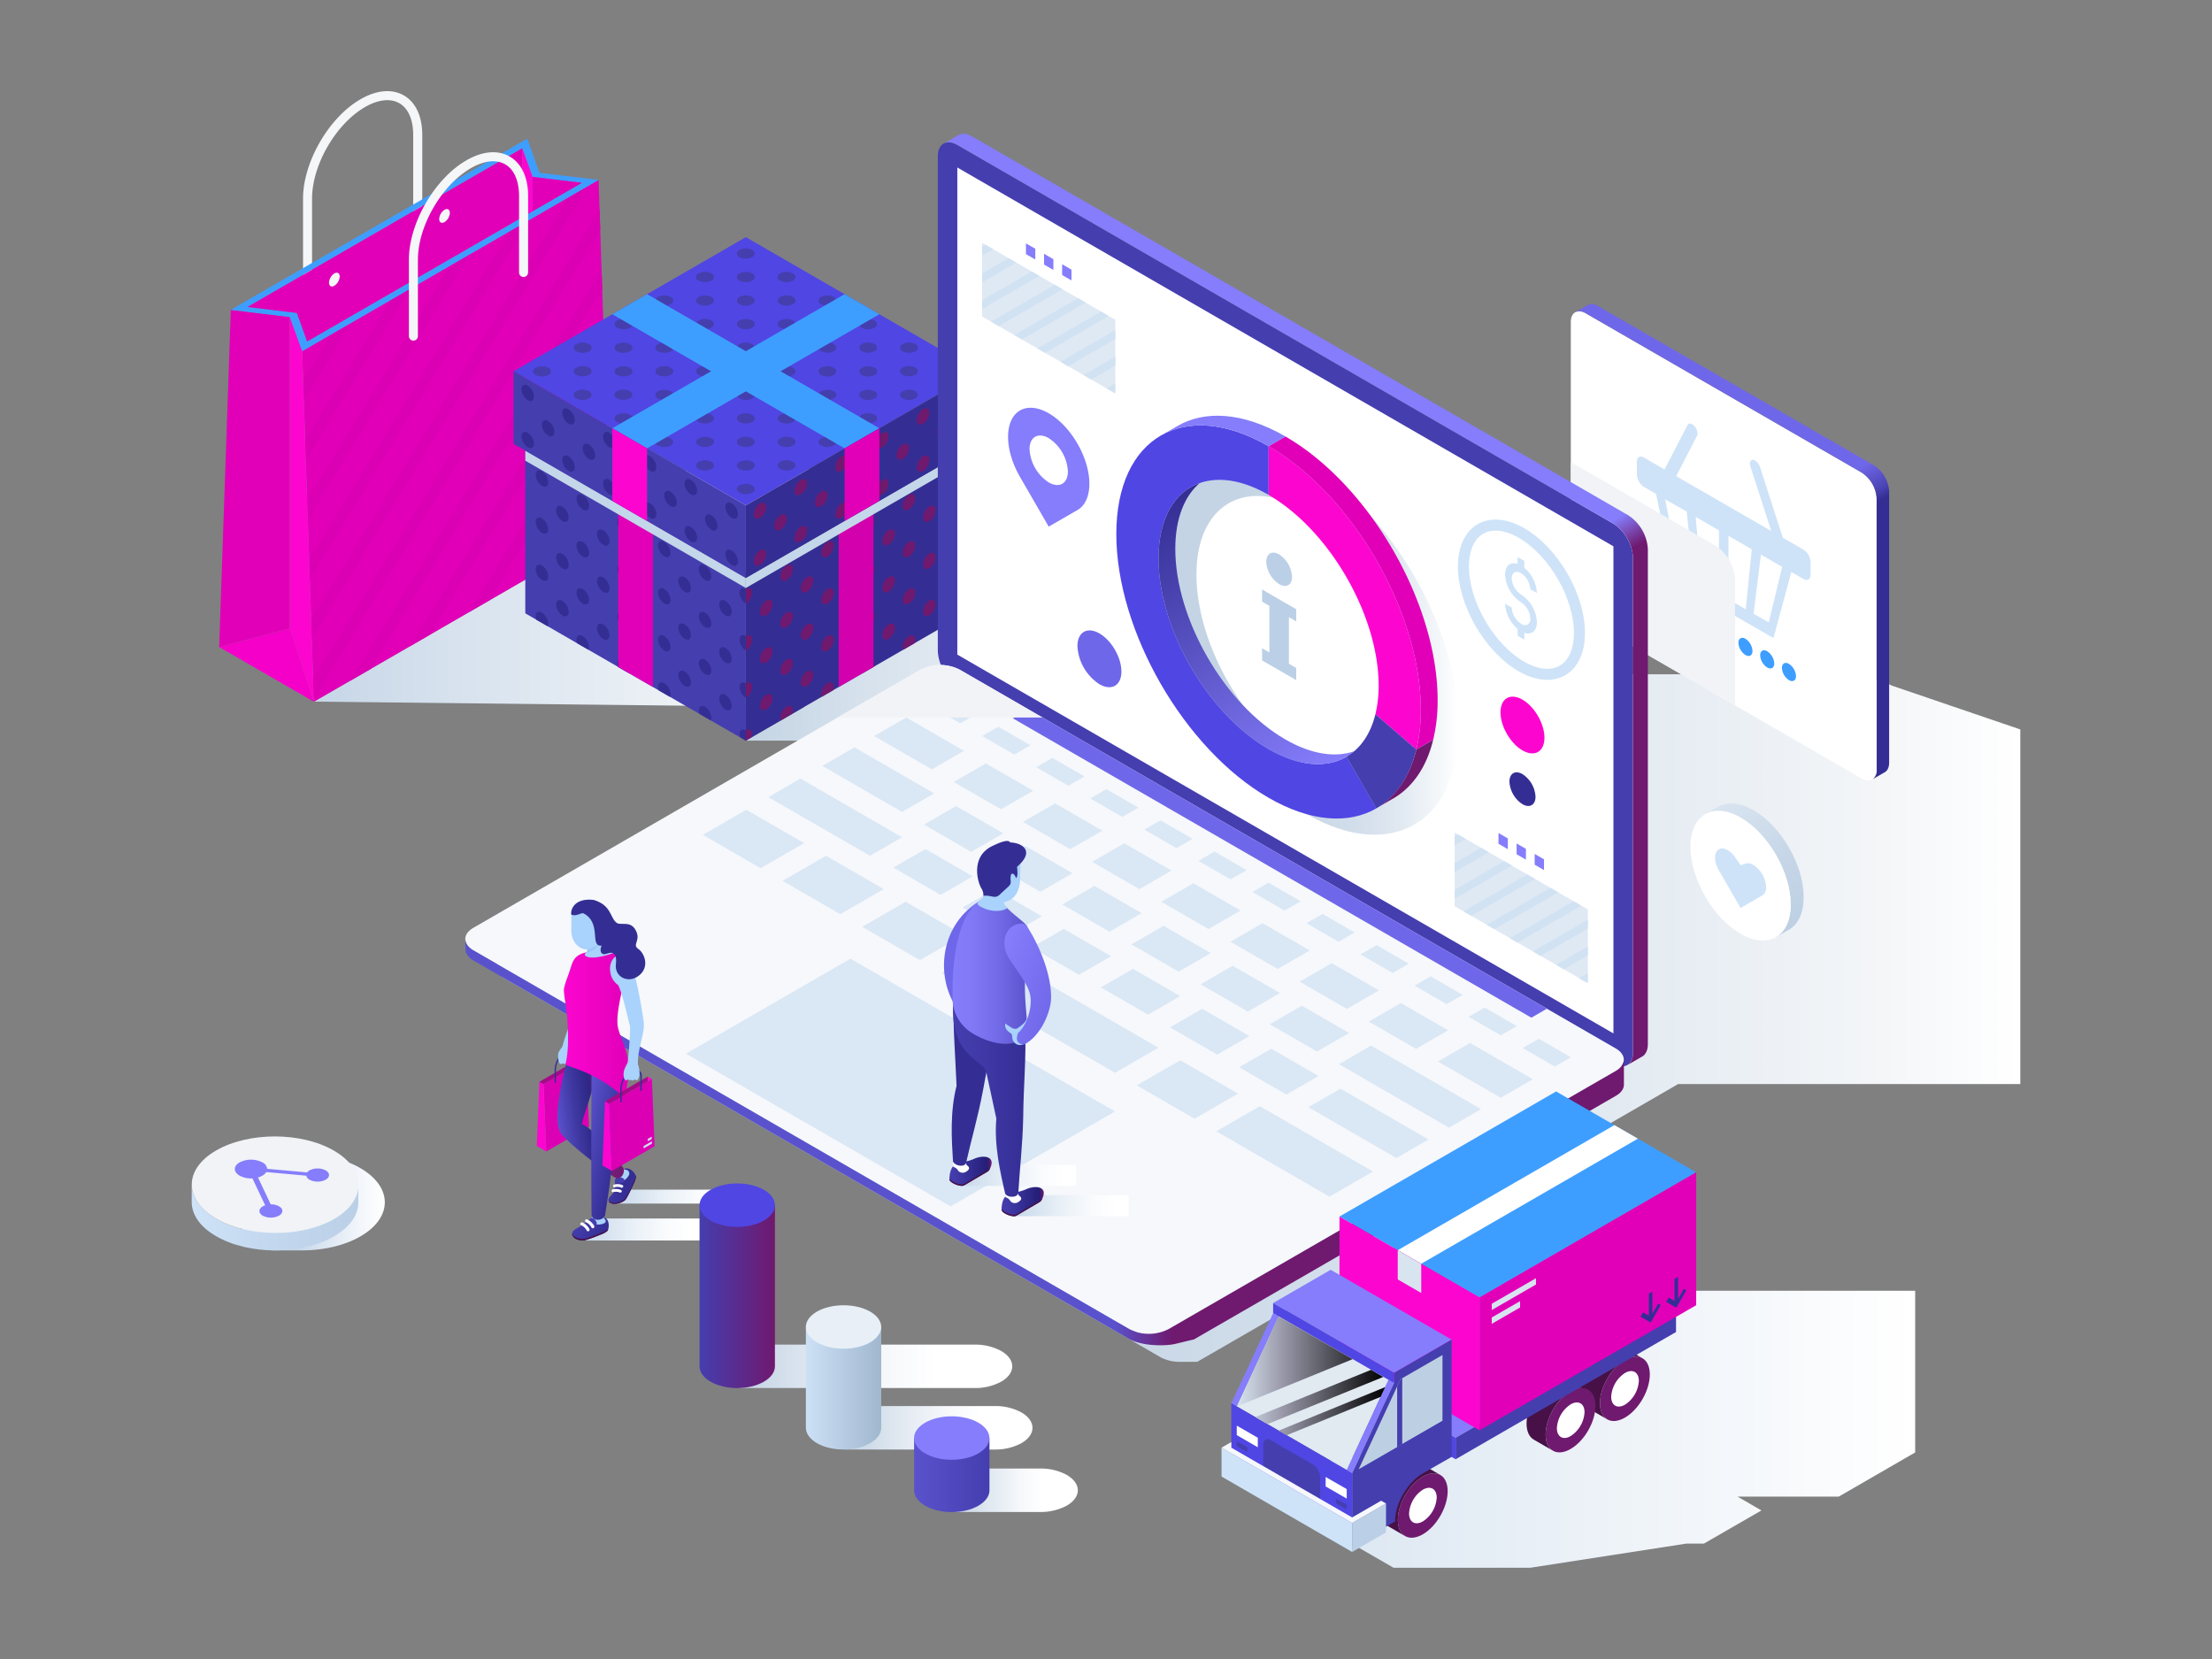 <?xml version="1.0"?>
<svg xmlns="http://www.w3.org/2000/svg" xmlns:xlink="http://www.w3.org/1999/xlink" viewBox="0 0 800 600" id="Customers,laptopwithmarketstatisticsonscreen,shoppingbagandgiftbox">
  <rect x="0" y="0" width="800" height="600" fill="#808080" stroke="none"/>
  <defs>
    <linearGradient id="e" x1="179.49" x2="730.67" y1="368.19" y2="368.19" gradientUnits="userSpaceOnUse">
      <stop offset=".24" stop-color="#c4d4e4" class="stopColorc4c9e4 svgShape"/>
      <stop offset=".42" stop-color="#cad8e7" class="stopColorcacee7 svgShape"/>
      <stop offset=".65" stop-color="#dae4ee" class="stopColordaddee svgShape"/>
      <stop offset=".91" stop-color="#f4f6f8" class="stopColorf4f5fa svgShape"/>
      <stop offset="1" stop-color="#ffffff" class="stopColorffffff svgShape"/>
    </linearGradient>
    <linearGradient id="f" x1="113.51" x2="453.78" y1="212.32" y2="212.32" gradientUnits="userSpaceOnUse">
      <stop offset="0" stop-color="#c6d6e7" class="stopColorc6cbe7 svgShape"/>
      <stop offset=".15" stop-color="#d7e2ee" class="stopColord7dbee svgShape"/>
      <stop offset=".46" stop-color="#f4f6f8" class="stopColorf4f5fa svgShape"/>
      <stop offset=".64" stop-color="#ffffff" class="stopColorffffff svgShape"/>
    </linearGradient>
    <linearGradient id="g" x1="598.81" x2="698.83" y1="96.14" y2="269.37" gradientUnits="userSpaceOnUse">
      <stop offset=".5" stop-color="#6f67e9" class="stopColor6b67e9 svgShape"/>
      <stop offset=".55" stop-color="#4c45b6" class="stopColor4b45b6 svgShape"/>
      <stop offset=".57" stop-color="#342e94" class="stopColor362e94 svgShape"/>
    </linearGradient>
    <linearGradient id="h" x1="1089.12" x2="1140.43" y1="113.89" y2="113.89" gradientTransform="rotate(-120 933.593 350.323)" gradientUnits="userSpaceOnUse">
      <stop offset="0" stop-color="#bdd0e3" class="stopColorbdc3e3 svgShape"/>
      <stop offset=".45" stop-color="#c6d6e7" class="stopColorc6cce7 svgShape"/>
      <stop offset="1" stop-color="#d8e4f0" class="stopColord8def0 svgShape"/>
    </linearGradient>
    <linearGradient id="i" x1="269.73" x2="483.44" y1="221.82" y2="221.82" gradientUnits="userSpaceOnUse">
      <stop offset="0" stop-color="#c4d4e4" class="stopColorc4c9e4 svgShape"/>
      <stop offset=".21" stop-color="#d7e2ed" class="stopColord7daed svgShape"/>
      <stop offset=".59" stop-color="#f4f6f8" class="stopColorf4f5fa svgShape"/>
      <stop offset=".8" stop-color="#ffffff" class="stopColorffffff svgShape"/>
    </linearGradient>
    <linearGradient id="j" x1="405.83" x2="611.95" y1="14.65" y2="371.66" gradientUnits="userSpaceOnUse">
      <stop offset=".58" stop-color="#857dfb" class="stopColor807dfb svgShape"/>
      <stop offset=".61" stop-color="#6f196f" class="stopColor20196f svgShape"/>
    </linearGradient>
    <linearGradient id="k" x1="168.28" x2="587.26" y1="413.13" y2="413.13" gradientUnits="userSpaceOnUse">
      <stop offset=".56" stop-color="#5a52cc" class="stopColor5652cc svgShape"/>
      <stop offset=".61" stop-color="#6f196f" class="stopColor20196f svgShape"/>
    </linearGradient>
    <linearGradient id="l" x1="417.46" x2="527.58" y1="230.78" y2="230.78" gradientUnits="userSpaceOnUse">
      <stop offset=".24" stop-color="#c4d4e4" class="stopColorc4c9e4 svgShape"/>
      <stop offset=".47" stop-color="#c7d6e5" class="stopColorc7cce5 svgShape"/>
      <stop offset=".65" stop-color="#d1ddea" class="stopColord1d5ea svgShape"/>
      <stop offset=".81" stop-color="#e1e9f1" class="stopColore1e4f1 svgShape"/>
      <stop offset=".96" stop-color="#f8fafc" class="stopColorf8f9fc svgShape"/>
      <stop offset="1" stop-color="#ffffff" class="stopColorffffff svgShape"/>
    </linearGradient>
    <linearGradient id="m" x1="418.1" x2="474.38" y1="183.45" y2="280.93" gradientUnits="userSpaceOnUse">
      <stop offset="0" stop-color="#342e94" class="stopColor362e94 svgShape"/>
      <stop offset="1" stop-color="#857dfb" class="stopColor807dfb svgShape"/>
    </linearGradient>
    <linearGradient id="n" x1="453.35" x2="692.65" y1="516.92" y2="516.92" gradientUnits="userSpaceOnUse">
      <stop offset="0" stop-color="#d8e4f0" class="stopColord8def0 svgShape"/>
      <stop offset="1" stop-color="#ffffff" class="stopColorffffff svgShape"/>
    </linearGradient>
    <linearGradient id="o" x1="447.29" x2="500.97" y1="497.57" y2="497.57" gradientUnits="userSpaceOnUse">
      <stop offset="0" stop-color="#d8e4f0" class="stopColord8def0 svgShape"/>
      <stop offset=".31" stop-color="#9998a9" class="stopColor989ca9 svgShape"/>
      <stop offset="1"/>
    </linearGradient>
    <linearGradient id="a" x1="211.1" x2="254.29" y1="444.66" y2="444.66" gradientUnits="userSpaceOnUse">
      <stop offset="0" stop-color="#c4d6e9" class="stopColorc4cae9 svgShape"/>
      <stop offset=".09" stop-color="#cedded" class="stopColorced3ed svgShape"/>
      <stop offset=".41" stop-color="#e9f0f7" class="stopColore9ebf7 svgShape"/>
      <stop offset=".69" stop-color="#f9fbfd" class="stopColorf9fafd svgShape"/>
      <stop offset=".9" stop-color="#ffffff" class="stopColorffffff svgShape"/>
    </linearGradient>
    <linearGradient id="p" x1="222.4" x2="265.58" y1="432.76" y2="432.76" xlink:href="#a"/>
    <linearGradient id="b" x1="1010.06" x2="1019.59" y1="482.47" y2="477.37" gradientTransform="matrix(-.83 .56 .56 .83 793.71 -538.9)" gradientUnits="userSpaceOnUse">
      <stop offset="0" stop-color="#342e94" class="stopColor362e94 svgShape"/>
      <stop offset="1" stop-color="#453eaf" class="stopColor423eaf svgShape"/>
    </linearGradient>
    <linearGradient id="q" x1="218.11" x2="239.59" y1="387.45" y2="387.45" gradientTransform="rotate(-7.56 354.161 520.57)" gradientUnits="userSpaceOnUse">
      <stop offset="0" stop-color="#5a52cc" class="stopColor5652cc svgShape"/>
      <stop offset=".04" stop-color="#564ec6" class="stopColor534ec6 svgShape"/>
      <stop offset=".33" stop-color="#3e37a0" class="stopColor3d37a0 svgShape"/>
      <stop offset=".59" stop-color="#2d2785" class="stopColor2d2785 svgShape"/>
      <stop offset=".82" stop-color="#751d75" class="stopColor231d75 svgShape"/>
      <stop offset="1" stop-color="#6f196f" class="stopColor20196f svgShape"/>
    </linearGradient>
    <linearGradient id="r" x1="1089.38" x2="1098.02" y1="564.83" y2="560.2" gradientTransform="matrix(-.99 -.16 -.16 .99 1383.92 65.5)" xlink:href="#b"/>
    <linearGradient id="s" x1="209.6" x2="224.69" y1="409.79" y2="413.34" gradientUnits="userSpaceOnUse">
      <stop offset="0" stop-color="#5a52cc" class="stopColor5652cc svgShape"/>
      <stop offset=".44" stop-color="#4841b2" class="stopColor4741b2 svgShape"/>
      <stop offset="1" stop-color="#342e94" class="stopColor362e94 svgShape"/>
    </linearGradient>
    <linearGradient id="t" x1="203.93" x2="227.31" y1="370.67" y2="370.67" gradientUnits="userSpaceOnUse">
      <stop offset="0" stop-color="#fc06cf" class="stopColorfcba06 svgShape"/>
      <stop offset=".1" stop-color="#f905cd" class="stopColorf9b605 svgShape"/>
      <stop offset="1" stop-color="#e100b8" class="stopColore19100 svgShape"/>
    </linearGradient>
    <linearGradient id="u" x1="366.8" x2="408.18" y1="436.05" y2="436.05" xlink:href="#a"/>
    <linearGradient id="v" x1="347.76" x2="389.14" y1="425.07" y2="425.07" xlink:href="#a"/>
    <linearGradient id="c" x1="881.22" x2="896.47" y1="423.61" y2="423.61" gradientTransform="matrix(-1 0 0 1 1239.85 0)" gradientUnits="userSpaceOnUse">
      <stop offset="0" stop-color="#6f196f" class="stopColor20196f svgShape"/>
      <stop offset=".11" stop-color="#241e77" class="stopColor241e77 svgShape"/>
      <stop offset=".7" stop-color="#3c35a0" class="stopColor3a35a0 svgShape"/>
      <stop offset="1" stop-color="#453eaf" class="stopColor423eaf svgShape"/>
    </linearGradient>
    <linearGradient id="w" x1="862.36" x2="877.61" y1="434.59" y2="434.59" xlink:href="#c"/>
    <linearGradient id="x" x1="868.98" x2="895.21" y1="398.14" y2="398.14" gradientTransform="matrix(-1 0 0 1 1239.85 0)" gradientUnits="userSpaceOnUse">
      <stop offset="0" stop-color="#342e94" class="stopColor362e94 svgShape"/>
      <stop offset=".5" stop-color="#3e37a4" class="stopColor3d37a4 svgShape"/>
      <stop offset="1" stop-color="#453eaf" class="stopColor423eaf svgShape"/>
    </linearGradient>
    <linearGradient id="y" x1="867.97" x2="895.36" y1="351.07" y2="351.07" gradientTransform="matrix(-1 0 0 1 1239.85 0)" gradientUnits="userSpaceOnUse">
      <stop offset="0" stop-color="#5a52cc" class="stopColor5652cc svgShape"/>
      <stop offset=".37" stop-color="#7169e5" class="stopColor6c69e5 svgShape"/>
      <stop offset=".73" stop-color="#8078f5" class="stopColor7b78f5 svgShape"/>
      <stop offset="1" stop-color="#857dfb" class="stopColor807dfb svgShape"/>
    </linearGradient>
    <linearGradient id="z" x1="383.76" x2="359.44" y1="360.78" y2="352.23" gradientUnits="userSpaceOnUse">
      <stop offset="0" stop-color="#6f67e9" class="stopColor6b67e9 svgShape"/>
      <stop offset=".8" stop-color="#8078f7" class="stopColor7b78f7 svgShape"/>
      <stop offset="1" stop-color="#857dfb" class="stopColor807dfb svgShape"/>
    </linearGradient>
    <linearGradient id="A" x1="82.61" x2="139.17" y1="434.78" y2="434.78" gradientUnits="userSpaceOnUse">
      <stop offset=".43" stop-color="#c4d6e9" class="stopColorc4cae9 svgShape"/>
      <stop offset=".58" stop-color="#d7e3f0" class="stopColord7dbf0 svgShape"/>
      <stop offset=".85" stop-color="#f4f7fb" class="stopColorf4f5fb svgShape"/>
      <stop offset="1" stop-color="#ffffff" class="stopColorffffff svgShape"/>
    </linearGradient>
    <linearGradient id="B" x1="69.33" x2="129.62" y1="440.3" y2="440.3" gradientUnits="userSpaceOnUse">
      <stop offset="0" stop-color="#cee3f8" class="stopColorced3f8 svgShape"/>
      <stop offset=".42" stop-color="#c4d9ef" class="stopColorc4c9ef svgShape"/>
      <stop offset="1" stop-color="#bbd0e6" class="stopColorbbc0e6 svgShape"/>
    </linearGradient>
    <linearGradient id="d" x1="345" x2="389.8" y1="538.97" y2="538.97" gradientUnits="userSpaceOnUse">
      <stop offset="0" stop-color="#c2d2e3" class="stopColorc2c7e3 svgShape"/>
      <stop offset=".25" stop-color="#dde6ef" class="stopColordde0ef svgShape"/>
      <stop offset=".54" stop-color="#f6f8fb" class="stopColorf6f7fb svgShape"/>
      <stop offset=".72" stop-color="#ffffff" class="stopColorffffff svgShape"/>
    </linearGradient>
    <linearGradient id="C" x1="267.37" x2="366.08" y1="494.16" y2="494.16" xlink:href="#d"/>
    <linearGradient id="D" x1="305.87" x2="373.4" y1="516.38" y2="516.38" xlink:href="#d"/>
    <linearGradient id="E" x1="252.97" x2="280.19" y1="468.94" y2="468.94" gradientUnits="userSpaceOnUse">
      <stop offset="0" stop-color="#453eaf" class="stopColor423eaf svgShape"/>
      <stop offset="1" stop-color="#6f196f" class="stopColor20196f svgShape"/>
    </linearGradient>
    <linearGradient id="F" x1="291.46" x2="318.69" y1="502.08" y2="502.08" gradientUnits="userSpaceOnUse">
      <stop offset="0" stop-color="#cce1f6" class="stopColorccd1f6 svgShape"/>
      <stop offset="1" stop-color="#a1b7ce" class="stopColora1a7ce svgShape"/>
    </linearGradient>
    <linearGradient id="G" x1="330.6" x2="357.82" y1="533.46" y2="533.46" gradientUnits="userSpaceOnUse">
      <stop offset="0" stop-color="#5a52cc" class="stopColor5652cc svgShape"/>
      <stop offset="1" stop-color="#453eaf" class="stopColor423eaf svgShape"/>
    </linearGradient>
  </defs>
  <g style="isolation:isolate" fill="#010001" class="color000000 svgShape">
    <g fill="#010001" class="color000000 svgShape">
      <g data-name="Cylinder graph" fill="#010001" class="color000000 svgShape">
        <path d="M730.67,263.81l-46.55-15.88c-3.89-2.24-13.42-4.07-21.19-4.07h-310c-7.77,0-170.53,101.82-170.53,101.82-3.88,2.24-3.88,5.91,0,8.16l237.29,137a14.45,14.45,0,0,0,7.11,1.68H433l167-96.45,6.9-4H730.67Z" style="mix-blend-mode:multiply" fill="url(#e)"/>
        <path d="M413,168.32l-228.68,2.54,36.44,21q-53.6,30.94-107.2,61.89l228.68,2.53L453.78,191.9Z" style="mix-blend-mode:multiply" fill="url(#f)"/>
        <path fill="#f4f6f8" d="M152.72,76.45V48.83c0-6.75-2.36-11.83-6.65-14.31s-9.87-2-15.72,1.4c-11.44,6.6-20.75,22.71-20.75,35.92V99.46h0a1.63,1.63,0,0,0,3.26,0h0V71.84c0-12.17,8.58-27,19.12-33.1,4.79-2.77,9.22-3.27,12.46-1.4s5,5.95,5,11.49V76.45h0a1.63,1.63,0,1,0,3.26,0Z" class="color1e1c6b svgShape"/>
        <path fill="#e100b8" d="M220.71,191.9l-107.2,61.89q-2.1-63.42-4.22-126.83Q162.89,96,216.48,65.07Z" class="colore19100 svgShape"/>
        <path fill="#dc00b4" d="M218.27,118.8l-70.17,115,7.52-4.34,62.91-103.12Zm-.71-21.59-90.91,149,7.52-4.34,83.64-137.09Zm-.72-21.6L113.24,245.42q.12,3.78.25,7.56l103.6-169.8C217,80.66,216.92,78.13,216.84,75.61Zm3.59,108-8,13.08,7.51-4.33.73-1.18C220.6,188.62,220.52,186.1,220.43,183.58ZM219,140.39l-49.44,81,7.52-4.34L219.25,148C219.16,145.44,219.08,142.91,219,140.39Zm.72,21.6L191,209.05l7.52-4.34L220,169.55C219.88,167,219.8,164.51,219.71,162Zm-100-41-10.06,16.5c.08,2.52.17,5,.25,7.56l17.33-28.4Zm21.45-12.38L110.36,159c.08,2.52.17,5,.25,7.57l38.06-62.38ZM162.6,96.18l-51.52,84.46c.08,2.52.17,5,.25,7.56l58.79-96.36Zm42.9-24.77-93,152.41c.08,2.52.16,5.05.25,7.57L213,67.08ZM184.05,83.8,111.8,202.23c.08,2.52.17,5,.25,7.56L191.57,79.46Z" class="colordc8b00 svgShape"/>
        <polygon fill="#e100b8" points="83.48 112.06 79.26 234.01 104.83 227.31 104.83 114.64 83.48 112.06" class="colore19100 svgShape"/>
        <polygon fill="#fc06cf" points="113.52 253.79 109.29 126.96 104.83 114.64 104.83 114.64 104.83 227.31 104.83 227.31 113.52 253.79" class="colorfcba06 svgShape"/>
        <path fill="#3e9eff" d="M195.13,62.5l-4.45-12.33L83.48,112.06l21.35,2.58L109.29,127,216.48,65.07Zm-87.77,50.68L89.5,111l99.38-57.38L192.61,64l17.85,2.15-99.38,57.38C109.83,120,107.36,113.18,107.36,113.18Z" class="colorffd03e svgShape"/>
        <polygon fill="#f400c8" points="113.52 253.79 79.26 234.01 104.83 227.31 113.52 253.79" class="colorf4ae00 svgShape"/>
        <polygon fill="#e100b8" points="188.88 53.65 188.88 78.57 111.08 123.49 107.36 113.18 89.5 111.03 188.88 53.65" class="colore19100 svgShape"/>
        <polygon fill="#fc06cf" points="192.61 63.96 192.61 76.42 188.88 78.57 188.88 53.65 192.61 63.96" class="colorfcba06 svgShape"/>
        <polygon fill="#e100b8" points="192.61 63.96 210.47 66.11 192.61 76.42 192.61 63.96" class="colore19100 svgShape"/>
        <path fill="#f4f6f8" d="M119 102.22a4.25 4.25 0 011.93-3.33c1.06-.62 1.93-.12 1.93 1.11a4.25 4.25 0 01-1.93 3.33C119.84 104 119 103.45 119 102.22zM158.84 79.21a4.24 4.24 0 011.92-3.33c1.07-.62 1.93-.12 1.93 1.11a4.22 4.22 0 01-1.93 3.33C159.7 80.94 158.84 80.44 158.84 79.21z" class="color1e1c6b svgShape"/>
        <path fill="#f4f6f8" d="M191,98.55V70.93c0-6.75-2.36-11.83-6.65-14.31s-9.87-2-15.72,1.4c-11.44,6.6-20.75,22.72-20.75,35.92v27.62h0a1.63,1.63,0,0,0,3.26,0h0V93.94c0-12.17,8.58-27,19.12-33.1,4.79-2.77,9.22-3.27,12.46-1.4s5,6,5,11.49V98.55h0a1.63,1.63,0,0,0,3.26,0Z" class="color1e1c6b svgShape"/>
        <path fill="#ffffff" d="M678.69,278.43c0,3.43-2.43,4.83-5.39,3.12l-99.79-57.61a12,12,0,0,1-5.4-9.35V116.43c0-3.43,2.43-4.83,5.4-3.11l99.79,57.61a12,12,0,0,1,5.39,9.35Z" class="colorffffff svgShape"/>
        <path fill="url(#g)" d="M677.79,168.33,578,110.72a3.78,3.78,0,0,0-3.78-.38h0l0,0-4.46,2.57h0a3.83,3.83,0,0,1,3.79.39l99.79,57.61a12,12,0,0,1,5.39,9.35v98.15a3.89,3.89,0,0,1-1.46,3.41l4.17-2.41h0c1.09-.51,1.79-1.75,1.79-3.58V177.68A12,12,0,0,0,677.79,168.33Z"/>
        <path d="M592,167v4.63a5.73,5.73,0,0,0,2.59,4.49l4.36,2.52L605.4,210l36,20.78,6.46-23.91,4.36,2.51c1.43.83,2.59.15,2.6-1.49v-4.63a5.73,5.73,0,0,0-2.59-4.49l-7.44-4.3-8.28-25.62c-.43-1.36-1.56-2.5-2.52-2.54s-1.38,1-.94,2.37l7.55,23.37-34.38-19.84,7.55-14.66c.44-.85,0-2.4-.94-3.46s-2.08-1.22-2.52-.37L602,169.79l-7.44-4.3C593.15,164.67,592,165.34,592,167Zm42.21,55,2.66-21.42,7.67,4.43L639.7,225.1Zm-9.09-28.2,8.44,4.88-2.18,21.69-6.26-3.62Zm-11.86-6.85,8.44,4.87V214.7l-6.26-3.61Zm-11-6.34L610,185l2.65,24.48-5.5-3.18Z" style="mix-blend-mode:multiply" fill="#cee3f8" class="colorced3f8 svgShape"/>
        <path fill="#3e9eff" d="M597.25 214.32c0-1.62 1.14-2.28 2.55-1.47a5.63 5.63 0 012.54 4.41c0 1.62-1.14 2.28-2.54 1.47A5.64 5.64 0 01597.25 214.32zM605.12 218.86c0-1.62 1.14-2.28 2.55-1.47a5.64 5.64 0 012.54 4.41c0 1.62-1.14 2.28-2.54 1.47A5.62 5.62 0 01605.12 218.86zM613 223.4c0-1.62 1.14-2.28 2.54-1.47a5.64 5.64 0 012.55 4.41c0 1.62-1.14 2.28-2.55 1.47A5.63 5.63 0 01613 223.4z" class="colorffd03e svgShape"/>
        <ellipse cx="623.4" cy="229.42" fill="#3e9eff" rx="2.08" ry="3.6" transform="rotate(-30 623.407 229.421)" class="colorffd03e svgShape"/>
        <path fill="#3e9eff" d="M628.72 232.49c0-1.62 1.14-2.28 2.55-1.47a5.63 5.63 0 012.54 4.41c0 1.62-1.14 2.28-2.54 1.47A5.64 5.64 0 01628.72 232.49zM636.59 237c0-1.62 1.14-2.28 2.55-1.47a5.64 5.64 0 012.54 4.41c0 1.62-1.14 2.28-2.54 1.47A5.62 5.62 0 01636.59 237zM644.46 241.57c0-1.62 1.14-2.28 2.54-1.47a5.64 5.64 0 012.55 4.41c0 1.62-1.14 2.28-2.55 1.47A5.63 5.63 0 01644.46 241.57z" class="colorffd03e svgShape"/>
        <path d="M620.42,197.33l-52.31-30.2v47.46a12,12,0,0,0,5.4,9.35l54,31.16V209.57A15.68,15.68,0,0,0,620.42,197.33Z" style="mix-blend-mode:multiply" fill="#f1f3f6" class="colorf1f1f6 svgShape"/>
        <path fill="url(#h)" d="M652.31,324.42c0,5.84-2,9.95-5.37,11.85l-4.68,2.67c3.33-1.91,5.38-6,5.38-11.84,0-11.61-8.12-25.67-18.13-31.41-5-2.86-9.48-3.12-12.76-1.24l4.67-2.67c3.28-1.88,7.78-1.62,12.76,1.23C644.2,298.76,652.32,312.82,652.31,324.42Z"/>
        <path fill="#ffffff" d="M647.64,327.1c0,11.59-8.12,16.35-18.13,10.6s-18.14-19.81-18.13-31.41,8.12-16.35,18.13-10.6S647.64,315.49,647.64,327.1Z" class="colorffffff svgShape"/>
        <path fill="#cee3f8" d="M627.58,310.06a8.78,8.78,0,0,0-2.69-2.55c-2.55-1.47-4.62-.28-4.61,2.67a9.4,9.4,0,0,0,1.35,4.55l7.88,13.65,7.88-4.56a3.21,3.21,0,0,0,1.35-3,10.16,10.16,0,0,0-4.61-8,3.62,3.62,0,0,0-2.69-.55l-1.93.64Z" class="colorced3f8 svgShape"/>
        <polygon points="403.69 175.78 269.74 175.78 349.49 221.82 269.74 267.87 403.69 267.87 483.44 221.82 403.69 175.78" style="mix-blend-mode:multiply" fill="url(#i)"/>
        <polygon fill="#5046e4" points="269.74 182.78 353.75 134.27 269.74 85.77 185.72 134.27 269.74 182.78" class="color5652cc svgShape"/>
        <path fill="#453eaf" d="M267.46,93A5.06,5.06,0,0,0,272,93c1.26-.73,1.26-1.9,0-2.63a5,5,0,0,0-4.55,0C266.2,91.11,266.2,92.28,267.46,93Zm14.75,8.51a5,5,0,0,0,4.55,0c1.26-.73,1.26-1.91,0-2.63a5,5,0,0,0-4.55,0A1.38,1.38,0,0,0,282.21,101.52Zm19.3,5.89a5.06,5.06,0,0,0-4.55,0c-1.26.73-1.26,1.9,0,2.63a5,5,0,0,0,4.55,0C302.77,109.31,302.77,108.14,301.51,107.41Zm14.75,8.52a5,5,0,0,0-4.55,0c-1.26.72-1.26,1.9,0,2.63a5.06,5.06,0,0,0,4.55,0C317.51,117.83,317.52,116.65,316.26,115.93Zm10.2,11.14a5,5,0,0,0,4.55,0,1.39,1.39,0,0,0,0-2.63,5.06,5.06,0,0,0-4.55,0C325.2,125.17,325.2,126.34,326.46,127.07Zm19.3,5.89a5,5,0,0,0-4.56,0,1.39,1.39,0,0,0,0,2.63,5.08,5.08,0,0,0,4.56,0A1.39,1.39,0,0,0,345.76,133Zm-78.3-31.44a5,5,0,0,0,4.55,0,1.38,1.38,0,0,0,0-2.62,5,5,0,0,0-4.55,0A1.38,1.38,0,0,0,267.46,101.52ZM282.21,110a5,5,0,0,0,4.55,0c1.26-.73,1.26-1.9,0-2.63a5.06,5.06,0,0,0-4.55,0C281,108.14,281,109.31,282.21,110Zm19.3,5.89a5,5,0,0,0-4.55,0c-1.26.72-1.26,1.9,0,2.63a5.06,5.06,0,0,0,4.55,0A1.39,1.39,0,0,0,301.51,115.93Zm14.75,8.51a5.06,5.06,0,0,0-4.55,0c-1.26.73-1.26,1.9,0,2.63a5,5,0,0,0,4.55,0A1.39,1.39,0,0,0,316.26,124.44Zm10.2,11.15a5,5,0,0,0,4.54,0c1.26-.73,1.26-1.91,0-2.63a5,5,0,0,0-4.55,0C325.2,133.68,325.2,134.86,326.46,135.59Zm-73.75-34.07a5,5,0,0,0,4.55,0,1.38,1.38,0,0,0,0-2.62,5,5,0,0,0-4.55,0A1.38,1.38,0,0,0,252.71,101.52Zm19.3,5.89a5.06,5.06,0,0,0-4.55,0c-1.26.73-1.26,1.9,0,2.63a5,5,0,0,0,4.55,0C273.27,109.31,273.27,108.14,272,107.41Zm14.75,8.52a5,5,0,0,0-4.55,0c-1.26.72-1.26,1.9,0,2.63a5.06,5.06,0,0,0,4.55,0C288,117.83,288,116.65,286.76,115.93Zm14.75,8.51a5.06,5.06,0,0,0-4.55,0c-1.26.73-1.26,1.9,0,2.63a5,5,0,0,0,4.55,0C302.77,126.34,302.77,125.17,301.51,124.44ZM316.26,133a5,5,0,0,0-4.55,0c-1.26.72-1.26,1.9,0,2.63a5,5,0,0,0,4.55,0A1.38,1.38,0,0,0,316.26,133ZM331,141.47a5.06,5.06,0,0,0-4.55,0c-1.26.73-1.26,1.91,0,2.63a5,5,0,0,0,4.55,0C332.27,143.38,332.26,142.2,331,141.47ZM252.71,110a5,5,0,0,0,4.55,0c1.26-.73,1.26-1.9,0-2.63a5.06,5.06,0,0,0-4.55,0C251.45,108.14,251.45,109.31,252.71,110Zm14.75,8.52a5.06,5.06,0,0,0,4.55,0c1.26-.73,1.26-1.91,0-2.63a5,5,0,0,0-4.55,0C266.2,116.65,266.2,117.83,267.46,118.56Zm19.3,5.88a5.06,5.06,0,0,0-4.55,0c-1.26.73-1.26,1.9,0,2.63a5,5,0,0,0,4.55,0C288,126.34,288,125.17,286.76,124.44ZM301.51,133a5,5,0,0,0-4.55,0c-1.26.72-1.26,1.9,0,2.63a5.06,5.06,0,0,0,4.55,0C302.77,134.86,302.77,133.68,301.51,133Zm10.2,11.14a5,5,0,0,0,4.55,0,1.39,1.39,0,0,0,0-2.63,5.06,5.06,0,0,0-4.55,0C310.45,142.2,310.45,143.38,311.71,144.1ZM238,110a5,5,0,0,0,4.55,0c1.26-.73,1.26-1.9,0-2.63a5.06,5.06,0,0,0-4.55,0A1.39,1.39,0,0,0,238,110Zm19.3,5.89a5,5,0,0,0-4.55,0c-1.26.72-1.26,1.9,0,2.63a5.06,5.06,0,0,0,4.55,0C258.52,117.83,258.52,116.65,257.26,115.93ZM272,124.44a5.06,5.06,0,0,0-4.55,0c-1.26.73-1.26,1.9,0,2.63a5,5,0,0,0,4.55,0C273.27,126.34,273.27,125.17,272,124.44ZM286.76,133a5,5,0,0,0-4.55,0c-1.26.72-1.26,1.9,0,2.63a5.06,5.06,0,0,0,4.55,0C288,134.86,288,133.68,286.76,133Zm14.75,8.51a5.06,5.06,0,0,0-4.55,0c-1.26.73-1.26,1.91,0,2.63a5,5,0,0,0,4.55,0C302.77,143.38,302.77,142.2,301.51,141.47ZM316.26,150a5,5,0,0,0-4.55,0c-1.26.72-1.26,1.9,0,2.63a5.06,5.06,0,0,0,4.55,0A1.39,1.39,0,0,0,316.26,150ZM238,118.56a5.06,5.06,0,0,0,4.55,0c1.26-.73,1.26-1.91,0-2.63a5,5,0,0,0-4.55,0A1.39,1.39,0,0,0,238,118.56Zm19.3,8.51c1.26-.73,1.26-1.9,0-2.63a5.06,5.06,0,0,0-4.55,0c-1.26.73-1.26,1.9,0,2.63A5,5,0,0,0,257.26,127.07Zm10.2,8.52a5.06,5.06,0,0,0,4.55,0c1.26-.73,1.26-1.91,0-2.63a5,5,0,0,0-4.55,0C266.2,133.68,266.2,134.86,267.46,135.59Zm19.3,5.88a5.06,5.06,0,0,0-4.55,0c-1.26.73-1.26,1.91,0,2.63a5,5,0,0,0,4.55,0C288,143.38,288,142.2,286.76,141.47ZM297,152.62a5.06,5.06,0,0,0,4.55,0c1.26-.73,1.26-1.91,0-2.63a5,5,0,0,0-4.55,0C295.7,150.71,295.7,151.89,297,152.62Zm-73.75-34.06a5.08,5.08,0,0,0,4.56,0,1.39,1.39,0,0,0,0-2.63,5,5,0,0,0-4.56,0A1.39,1.39,0,0,0,223.21,118.56Zm19.3,5.88a5.06,5.06,0,0,0-4.55,0,1.39,1.39,0,0,0,0,2.63,5,5,0,0,0,4.55,0C243.77,126.34,243.77,125.17,242.51,124.44Zm10.2,11.15a5.06,5.06,0,0,0,4.55,0c1.26-.73,1.26-1.91,0-2.63a5,5,0,0,0-4.55,0C251.45,133.68,251.45,134.86,252.71,135.59Zm19.3,5.88a5.06,5.06,0,0,0-4.55,0c-1.26.73-1.26,1.91,0,2.63a5,5,0,0,0,4.55,0C273.27,143.38,273.27,142.2,272,141.47ZM286.76,150a5,5,0,0,0-4.55,0c-1.26.72-1.26,1.9,0,2.63a5.06,5.06,0,0,0,4.55,0C288,151.89,288,150.71,286.76,150Zm14.75,8.51a5.06,5.06,0,0,0-4.55,0c-1.26.73-1.26,1.91,0,2.63a5,5,0,0,0,4.55,0C302.77,160.41,302.77,159.23,301.51,158.5Zm-78.3-31.43a5,5,0,0,0,4.55,0c1.26-.73,1.26-1.9,0-2.63a5.08,5.08,0,0,0-4.56,0A1.39,1.39,0,0,0,223.21,127.07ZM238,135.59a5.06,5.06,0,0,0,4.55,0c1.26-.73,1.26-1.91,0-2.63a5,5,0,0,0-4.55,0A1.39,1.39,0,0,0,238,135.59Zm14.75,8.51a5,5,0,0,0,4.55,0c1.26-.72,1.26-1.9,0-2.63a5.06,5.06,0,0,0-4.55,0C251.45,142.2,251.45,143.38,252.71,144.1ZM272,150a5,5,0,0,0-4.55,0c-1.26.73-1.26,1.9,0,2.63a5.06,5.06,0,0,0,4.55,0C273.27,151.89,273.27,150.72,272,150Zm10.2,11.14a5,5,0,0,0,4.55,0c1.26-.72,1.26-1.9,0-2.63a5.06,5.06,0,0,0-4.55,0C281,159.23,281,160.41,282.21,161.13Zm-73.75-34.06a5,5,0,0,0,4.56,0,1.39,1.39,0,0,0,0-2.63,5.08,5.08,0,0,0-4.56,0A1.39,1.39,0,0,0,208.46,127.07ZM227.77,133a5,5,0,0,0-4.56,0,1.38,1.38,0,0,0,0,2.62,5.05,5.05,0,0,0,4.56,0A1.39,1.39,0,0,0,227.77,133Zm14.74,8.51a5.06,5.06,0,0,0-4.55,0,1.39,1.39,0,0,0,0,2.63,5,5,0,0,0,4.55,0C243.77,143.38,243.77,142.2,242.51,141.47ZM257.26,150a5,5,0,0,0-4.55,0c-1.25.73-1.26,1.9,0,2.63a5.06,5.06,0,0,0,4.55,0C258.52,151.89,258.52,150.72,257.26,150ZM272,158.5a5.06,5.06,0,0,0-4.55,0c-1.26.73-1.26,1.91,0,2.63a5,5,0,0,0,4.55,0C273.27,160.41,273.27,159.23,272,158.5ZM286.76,167a5,5,0,0,0-4.55,0c-1.26.73-1.26,1.9,0,2.63a5.06,5.06,0,0,0,4.55,0C288,168.92,288,167.75,286.76,167Zm-78.3-31.43a5.05,5.05,0,0,0,4.56,0,1.38,1.38,0,0,0,0-2.62,5,5,0,0,0-4.56,0A1.39,1.39,0,0,0,208.46,135.59Zm14.75,8.51a5,5,0,0,0,4.56,0c1.25-.72,1.25-1.9,0-2.63a5.06,5.06,0,0,0-4.55,0A1.39,1.39,0,0,0,223.21,144.1ZM238,152.62a5.06,5.06,0,0,0,4.55,0c1.26-.73,1.26-1.91,0-2.63a5,5,0,0,0-4.55,0A1.39,1.39,0,0,0,238,152.62Zm19.3,8.51c1.26-.72,1.26-1.9,0-2.63a5.06,5.06,0,0,0-4.55,0c-1.26.73-1.26,1.91,0,2.63A5,5,0,0,0,257.26,161.13Zm10.2,8.52a5.06,5.06,0,0,0,4.55,0c1.26-.73,1.26-1.9,0-2.63a5,5,0,0,0-4.55,0C266.2,167.75,266.2,168.92,267.46,169.65ZM198.27,133a5,5,0,0,0-4.55,0c-1.26.72-1.26,1.9,0,2.63a5,5,0,0,0,4.55,0A1.38,1.38,0,0,0,198.27,133ZM213,141.47a5.08,5.08,0,0,0-4.56,0,1.39,1.39,0,0,0,0,2.63,5,5,0,0,0,4.56,0A1.39,1.39,0,0,0,213,141.47ZM227.77,150a5,5,0,0,0-4.56,0,1.39,1.39,0,0,0,0,2.63,5.08,5.08,0,0,0,4.56,0A1.39,1.39,0,0,0,227.77,150Zm14.74,8.51a5.06,5.06,0,0,0-4.55,0,1.39,1.39,0,0,0,0,2.63,5,5,0,0,0,4.55,0C243.77,160.41,243.77,159.23,242.51,158.5ZM257.26,167a5,5,0,0,0-4.55,0c-1.26.73-1.26,1.9,0,2.63a5.06,5.06,0,0,0,4.55,0C258.52,168.92,258.52,167.75,257.26,167ZM272,175.53a5.06,5.06,0,0,0-4.55,0c-1.26.73-1.26,1.91,0,2.63a5,5,0,0,0,4.55,0C273.27,177.44,273.27,176.26,272,175.53Z" class="color423eaf svgShape"/>
        <polygon fill="#3e9eff" points="234.02 106.39 221.44 113.65 305.46 162.16 318.04 154.9 234.02 106.39" class="colorffd03e svgShape"/>
        <polygon fill="#3e9eff" points="221.44 154.9 234.02 162.16 318.04 113.65 305.46 106.39 221.44 154.9" class="colorffd03e svgShape"/>
        <polygon fill="#453eaf" points="269.74 267.87 189.98 221.82 189.98 160.52 269.74 206.56 269.74 267.87" class="color423eaf svgShape"/>
        <path fill="#342e94" d="M247.61,242.84c-1.25-.73-2.27-.14-2.27,1.31a5,5,0,0,0,2.27,3.94c1.26.73,2.28.14,2.28-1.31A5,5,0,0,0,247.61,242.84Zm0-34.07c-1.25-.72-2.27-.13-2.27,1.32a5,5,0,0,0,2.27,3.94c1.26.73,2.28.14,2.28-1.31A5,5,0,0,0,247.61,208.77Zm7.38,1c1.26.73,2.27.14,2.27-1.31a5,5,0,0,0-2.27-3.94c-1.26-.73-2.28-.14-2.28,1.31A5,5,0,0,0,255,209.77ZM240.24,213c-1.26-.72-2.28-.13-2.28,1.32a5,5,0,0,0,2.28,3.94c1.25.72,2.27.14,2.27-1.31A5.05,5.05,0,0,0,240.24,213Zm7.37,12.77c-1.25-.72-2.27-.13-2.27,1.32a5,5,0,0,0,2.27,3.94c1.26.73,2.28.14,2.28-1.31A5,5,0,0,0,247.61,225.8Zm-14.75-8.51c-1.25-.73-2.27-.14-2.27,1.31a5.05,5.05,0,0,0,2.27,4c1.26.72,2.28.13,2.28-1.32A5,5,0,0,0,232.86,217.29Zm0,17c-1.25-.72-2.27-.14-2.27,1.32a5.06,5.06,0,0,0,2.27,3.94c1.26.72,2.28.13,2.28-1.32A5,5,0,0,0,232.86,234.32Zm7.38-4.26c-1.26-.72-2.28-.13-2.28,1.32a5,5,0,0,0,2.28,3.94c1.25.72,2.27.14,2.27-1.31A5.05,5.05,0,0,0,240.24,230.06Zm0-34.06c-1.26-.72-2.28-.14-2.28,1.32a5,5,0,0,0,2.28,3.94c1.25.72,2.27.14,2.27-1.32A5,5,0,0,0,240.24,196Zm27.22,35.38a5,5,0,0,0,2.28,3.94h0v-5.26h0C268.48,229.34,267.46,229.93,267.46,231.38Zm-34.6-31.12c-1.25-.73-2.27-.14-2.27,1.31a5.05,5.05,0,0,0,2.27,4c1.26.72,2.28.13,2.28-1.32A5,5,0,0,0,232.86,200.26ZM269.74,213c-1.26-.72-2.28-.13-2.28,1.32a5,5,0,0,0,2.28,3.94h0V213ZM196,221.55c-1.26-.73-2.27-.14-2.27,1.31a4,4,0,0,0,.22,1.25l4.1,2.37a2.07,2.07,0,0,0,.23-1A5,5,0,0,0,196,221.55Zm71.47,26.86a5,5,0,0,0,2.28,3.94h0V247.1h0C268.48,246.37,267.46,247,267.46,248.41Zm-5.1-31.12c-1.25-.72-2.27-.14-2.27,1.31a5.05,5.05,0,0,0,2.27,4c1.26.72,2.28.13,2.28-1.32A5,5,0,0,0,262.36,217.29ZM255,238.58c-1.26-.73-2.28-.14-2.28,1.31a5,5,0,0,0,2.28,3.94c1.25.73,2.27.14,2.27-1.31A5,5,0,0,0,255,238.58Zm0-17c-1.26-.73-2.28-.14-2.28,1.31A5,5,0,0,0,255,226.8c1.25.73,2.27.14,2.27-1.31A5,5,0,0,0,255,221.55Zm7.37,12.77c-1.25-.72-2.27-.14-2.27,1.32a5,5,0,0,0,2.27,3.94c1.26.72,2.28.14,2.28-1.32A5,5,0,0,0,262.36,234.32Zm0,17c-1.25-.72-2.27-.14-2.27,1.32a5,5,0,0,0,2.27,3.94c1.26.72,2.28.14,2.28-1.31A5,5,0,0,0,262.36,251.35Zm-36.87-63.86c-1.26-.73-2.28-.14-2.28,1.31a5,5,0,0,0,2.28,3.94c1.26.73,2.28.14,2.28-1.31A5,5,0,0,0,225.49,187.49Zm-14.75,42.57c-1.26-.72-2.28-.13-2.28,1.32a4,4,0,0,0,.23,1.24l4.1,2.37a2,2,0,0,0,.23-1A5,5,0,0,0,210.74,230.06ZM196,204.52c-1.26-.73-2.27-.14-2.27,1.31a5,5,0,0,0,2.27,3.94c1.26.73,2.28.14,2.28-1.31A5,5,0,0,0,196,204.52Zm0-34.06c-1.26-.73-2.27-.14-2.27,1.31a5,5,0,0,0,2.27,3.94c1.26.73,2.28.14,2.28-1.31A5,5,0,0,0,196,170.46Zm0,17c-1.26-.73-2.27-.14-2.27,1.31a5,5,0,0,0,2.27,3.94c1.26.73,2.28.14,2.28-1.31A5,5,0,0,0,196,187.49Zm7.38-4.26c-1.26-.73-2.28-.14-2.28,1.31a5,5,0,0,0,2.28,3.94c1.25.73,2.27.14,2.27-1.31A5,5,0,0,0,203.37,183.23ZM255,255.61c-1.26-.72-2.28-.14-2.28,1.31a4,4,0,0,0,.22,1.24l4.11,2.38a2.07,2.07,0,0,0,.22-1A5,5,0,0,0,255,255.61Zm-29.5-17c-1.26-.73-2.28-.14-2.28,1.31a4.21,4.21,0,0,0,.22,1.24l4.11,2.38a2.07,2.07,0,0,0,.23-1A5,5,0,0,0,225.49,238.58Zm42,26.86a4,4,0,0,0,.22,1.24l2.06,1.18v-3.74h0C268.48,263.4,267.46,264,267.46,265.44Zm-27.22-18.35c-1.26-.72-2.28-.13-2.28,1.32a4.27,4.27,0,0,0,.22,1.24l4.11,2.37a2,2,0,0,0,.22-1A5.07,5.07,0,0,0,240.24,247.09Zm-14.75-25.54c-1.26-.73-2.28-.14-2.28,1.31a5,5,0,0,0,2.28,3.94c1.26.73,2.28.14,2.28-1.31A5,5,0,0,0,225.49,221.55Zm-7.38-12.78c-1.25-.72-2.27-.13-2.27,1.32a5,5,0,0,0,2.27,3.94c1.26.73,2.28.14,2.28-1.31A5,5,0,0,0,218.11,208.77Zm0-17c-1.25-.73-2.27-.14-2.27,1.31a5,5,0,0,0,2.27,3.94c1.26.73,2.28.14,2.28-1.31A5,5,0,0,0,218.11,191.75Zm0,34.06c-1.25-.73-2.27-.14-2.27,1.31a5,5,0,0,0,2.27,3.94c1.26.73,2.28.14,2.28-1.31A5,5,0,0,0,218.11,225.81Zm7.38-21.29c-1.26-.73-2.28-.14-2.28,1.31a5,5,0,0,0,2.28,3.94c1.26.73,2.28.14,2.28-1.31A5,5,0,0,0,225.49,204.52Zm-14.75-20.29c1.26.72,2.28.14,2.28-1.32a5,5,0,0,0-2.28-3.94c-1.26-.72-2.28-.14-2.28,1.32A5,5,0,0,0,210.74,184.23Zm0,11.77c-1.26-.72-2.28-.14-2.28,1.32a5,5,0,0,0,2.28,3.94c1.26.72,2.28.14,2.28-1.32A5,5,0,0,0,210.74,196Zm-7.37,4.26c-1.26-.73-2.28-.14-2.28,1.31a5,5,0,0,0,2.28,4c1.25.72,2.27.13,2.27-1.32A5,5,0,0,0,203.37,200.26Zm0,17c-1.26-.72-2.28-.14-2.28,1.31a5,5,0,0,0,2.28,4c1.25.72,2.27.13,2.27-1.32A5,5,0,0,0,203.37,217.29Zm7.37-4.26c-1.26-.72-2.28-.13-2.28,1.32a5,5,0,0,0,2.28,3.94c1.26.72,2.28.14,2.28-1.31A5,5,0,0,0,210.74,213Z" class="color362e94 svgShape"/>
        <polygon fill="#e100b8" points="236.15 187.18 223.57 179.91 223.57 241.21 236.15 248.47 236.15 187.18" class="colore19100 svgShape"/>
        <polygon points="189.98 166.61 269.74 212.65 269.74 209.02 189.98 162.98 189.98 166.61" style="mix-blend-mode:multiply" fill="#c4d6e9" class="colorc4cae9 svgShape"/>
        <polygon fill="#453eaf" points="269.74 209.02 185.72 160.52 185.72 134.27 269.74 182.78 269.74 209.02" class="color423eaf svgShape"/>
        <path fill="#342e94" d="M190.87,139.48c-1.26-.73-2.28-.14-2.28,1.31a5,5,0,0,0,2.28,3.94c1.25.73,2.27.14,2.27-1.31A5,5,0,0,0,190.87,139.48Zm14.75,13.77c1.25.72,2.27.14,2.27-1.31a5.05,5.05,0,0,0-2.27-3.95c-1.26-.72-2.28-.13-2.28,1.32A5,5,0,0,0,205.62,153.25Zm14.75,3.26c-1.26-.73-2.28-.14-2.28,1.31a5,5,0,0,0,2.28,3.94c1.25.73,2.27.14,2.27-1.31A5,5,0,0,0,220.37,156.51ZM235.12,165c-1.26-.72-2.28-.13-2.28,1.32a5,5,0,0,0,2.28,3.94c1.25.73,2.27.14,2.27-1.32A5,5,0,0,0,235.12,165Zm14.74,13.77c1.26.73,2.28.14,2.28-1.31a5,5,0,0,0-2.28-3.94c-1.25-.73-2.27-.14-2.27,1.31A5,5,0,0,0,249.86,178.79Zm14.75,8.52c1.26.73,2.28.14,2.28-1.31a5,5,0,0,0-2.28-3.95c-1.25-.72-2.27-.13-2.27,1.32A5,5,0,0,0,264.61,187.31Zm-66.37-35.06c-1.25-.72-2.27-.14-2.27,1.32a5,5,0,0,0,2.27,3.94c1.26.72,2.28.13,2.28-1.32A5,5,0,0,0,198.24,152.25ZM213,160.77c-1.26-.73-2.27-.14-2.27,1.31A5,5,0,0,0,213,166c1.26.73,2.28.14,2.28-1.31A5,5,0,0,0,213,160.77Zm14.75,8.51c-1.26-.72-2.27-.14-2.27,1.32a5,5,0,0,0,2.27,3.94c1.26.72,2.28.13,2.28-1.32A5,5,0,0,0,227.74,169.28Zm14.75,8.52c-1.26-.73-2.28-.14-2.28,1.31a5,5,0,0,0,2.28,3.94c1.26.73,2.27.14,2.27-1.31A5,5,0,0,0,242.49,177.8Zm14.75,8.51c-1.26-.72-2.28-.14-2.28,1.32a5,5,0,0,0,2.28,3.94c1.25.72,2.27.13,2.27-1.32A5,5,0,0,0,257.24,186.31Zm-66.37-29.8c-1.26-.73-2.28-.14-2.28,1.31a5,5,0,0,0,2.28,3.94c1.25.73,2.27.14,2.27-1.31A5,5,0,0,0,190.87,156.51ZM205.62,165c-1.26-.72-2.28-.13-2.28,1.32a5,5,0,0,0,2.28,3.94c1.25.73,2.27.13,2.27-1.32A5,5,0,0,0,205.62,165Zm14.75,8.52c-1.26-.73-2.28-.14-2.28,1.31a5,5,0,0,0,2.28,3.94c1.25.73,2.27.14,2.27-1.31A5,5,0,0,0,220.37,173.54Zm14.75,8.51c-1.26-.72-2.28-.13-2.28,1.32a5,5,0,0,0,2.28,3.94c1.25.72,2.27.14,2.27-1.31A5.05,5.05,0,0,0,235.12,182.05Zm14.74,8.52c-1.25-.73-2.27-.14-2.27,1.31a5.05,5.05,0,0,0,2.27,4c1.26.72,2.28.13,2.28-1.32A5,5,0,0,0,249.86,190.57Zm14.75,8.51c-1.25-.72-2.27-.13-2.27,1.32a5,5,0,0,0,2.27,3.94c1.26.73,2.28.14,2.28-1.31A5,5,0,0,0,264.61,199.08Z" class="color362e94 svgShape"/>
        <polygon fill="#fc06cf" points="234.02 162.16 221.44 154.9 221.44 181.14 234.02 188.4 234.02 162.16" class="colorfcba06 svgShape"/>
        <polygon fill="#342e94" points="269.74 267.87 349.49 221.82 349.49 160.52 269.74 206.56 269.74 267.87" class="color362e94 svgShape"/>
        <path fill="#6f196f" d="M289.58,246.78c0,1.45,1,2,2.28,1.31a5,5,0,0,0,2.28-3.94c0-1.45-1-2-2.28-1.31A5,5,0,0,0,289.58,246.78Zm0-34.06c0,1.45,1,2,2.28,1.31a5,5,0,0,0,2.28-3.94c0-1.45-1-2-2.28-1.32A5,5,0,0,0,289.58,212.72Zm-2.82-6.89c0-1.45-1-2-2.27-1.31a5,5,0,0,0-2.28,3.94c0,1.45,1,2,2.28,1.31A5,5,0,0,0,286.76,205.83ZM297,217c0,1.45,1,2,2.27,1.31a5,5,0,0,0,2.28-3.94c0-1.45-1-2-2.28-1.32A5.05,5.05,0,0,0,297,217Zm-7.38,12.77c0,1.45,1,2,2.28,1.31a5,5,0,0,0,2.28-3.94c0-1.45-1-2-2.28-1.32A5,5,0,0,0,289.58,229.75Zm14.75-8.52c0,1.45,1,2,2.28,1.32a5,5,0,0,0,2.27-4c0-1.45-1-2-2.27-1.31A5,5,0,0,0,304.33,221.23Zm0,17c0,1.45,1,2,2.28,1.32a5,5,0,0,0,2.27-3.94c0-1.46-1-2-2.27-1.32A5,5,0,0,0,304.33,238.26ZM297,234c0,1.45,1,2,2.27,1.31a5,5,0,0,0,2.28-3.94c0-1.45-1-2-2.28-1.32A5.05,5.05,0,0,0,297,234Zm0-34.07c0,1.46,1,2,2.27,1.32a5,5,0,0,0,2.28-3.94c0-1.46-1-2-2.28-1.32A5,5,0,0,0,297,199.94Zm-27.22,30.12h0v5.26h0a5,5,0,0,0,2.27-3.94C272,229.93,271,229.34,269.74,230.06Zm34.59-25.86c0,1.45,1,2,2.28,1.32a5,5,0,0,0,2.27-4c0-1.45-1-2-2.27-1.31A5,5,0,0,0,304.33,204.2ZM269.74,213v5.26h0a5,5,0,0,0,2.27-3.94c0-1.45-1-2-2.27-1.32Zm71.47,12.46a2.07,2.07,0,0,0,.22,1l4.11-2.37a4.33,4.33,0,0,0,.22-1.25c0-1.45-1-2-2.28-1.31A5,5,0,0,0,341.21,225.49Zm-71.47,21.6h0v5.25h0a5,5,0,0,0,2.27-3.94C272,247,271,246.37,269.74,247.09Zm5.1-25.86c0,1.45,1,2,2.27,1.32a5,5,0,0,0,2.28-4c0-1.45-1-2-2.28-1.31A5,5,0,0,0,274.84,221.23Zm7.37,21.29c0,1.45,1,2,2.28,1.31a5,5,0,0,0,2.27-3.94c0-1.45-1-2-2.27-1.31A5,5,0,0,0,282.21,242.52Zm0-17c0,1.45,1,2,2.28,1.31a5,5,0,0,0,2.27-3.94c0-1.45-1-2-2.27-1.31A5,5,0,0,0,282.21,225.49Zm-7.37,12.77c0,1.46,1,2,2.27,1.32a5,5,0,0,0,2.28-3.94c0-1.46-1-2-2.28-1.32A5,5,0,0,0,274.84,238.26Zm0,17c0,1.45,1,2,2.27,1.31a5,5,0,0,0,2.28-3.94c0-1.46-1-2-2.28-1.32A5,5,0,0,0,274.84,255.3Zm36.87-63.87c0,1.45,1,2,2.27,1.31a5,5,0,0,0,2.28-3.94c0-1.45-1-2-2.28-1.31A5,5,0,0,0,311.71,191.43ZM326.46,234a2,2,0,0,0,.22,1l4.11-2.37a4,4,0,0,0,.22-1.24c0-1.45-1-2-2.28-1.32A5.05,5.05,0,0,0,326.46,234Zm14.75-25.55c0,1.45,1,2,2.27,1.31a5,5,0,0,0,2.28-3.94c0-1.45-1-2-2.28-1.31A5,5,0,0,0,341.21,208.46Zm0-34.06c0,1.45,1,2,2.27,1.31a5,5,0,0,0,2.28-3.94c0-1.45-1-2-2.28-1.31A5,5,0,0,0,341.21,174.4Zm0,17c0,1.45,1,2,2.27,1.31a5,5,0,0,0,2.28-3.94c0-1.45-1-2-2.28-1.31A5,5,0,0,0,341.21,191.43Zm-7.38-4.26c0,1.45,1,2,2.28,1.31a5,5,0,0,0,2.27-3.94c0-1.45-1-2-2.27-1.31A5,5,0,0,0,333.83,187.17Zm-51.62,72.38a2.07,2.07,0,0,0,.22,1l4.11-2.38a4,4,0,0,0,.22-1.24c0-1.45-1-2-2.27-1.31A5,5,0,0,0,282.21,259.55Zm29.5-17a2.07,2.07,0,0,0,.22,1l4.11-2.38a3.91,3.91,0,0,0,.22-1.24c0-1.45-1-2-2.28-1.31A5,5,0,0,0,311.71,242.52Zm-42,21.6h0v3.74l2.05-1.18a4,4,0,0,0,.22-1.24C272,264,271,263.4,269.74,264.12ZM297,251a2,2,0,0,0,.22,1l4.11-2.37a4,4,0,0,0,.22-1.24c0-1.45-1-2-2.28-1.32A5.07,5.07,0,0,0,297,251Zm14.75-25.55c0,1.45,1,2,2.27,1.31a5,5,0,0,0,2.28-3.94c0-1.45-1-2-2.28-1.31A5,5,0,0,0,311.71,225.49Zm7.37-12.77c0,1.45,1,2,2.28,1.31a5,5,0,0,0,2.27-3.94c0-1.45-1-2-2.27-1.32A5,5,0,0,0,319.08,212.72Zm0-17c0,1.45,1,2,2.28,1.31a5,5,0,0,0,2.27-3.94c0-1.45-1-2-2.27-1.31A5,5,0,0,0,319.08,195.69Zm0,34.06c0,1.45,1,2,2.28,1.31a5,5,0,0,0,2.27-3.94c0-1.45-1-2-2.27-1.31A5,5,0,0,0,319.08,229.75Zm-7.37-21.29c0,1.45,1,2,2.27,1.31a5,5,0,0,0,2.28-3.94c0-1.45-1-2-2.28-1.31A5,5,0,0,0,311.71,208.46ZM331,180.29c0-1.46-1-2-2.28-1.32a5,5,0,0,0-2.27,3.94c0,1.46,1,2,2.27,1.32A5,5,0,0,0,331,180.29Zm-4.55,19.65c0,1.46,1,2,2.27,1.32a5,5,0,0,0,2.28-3.94c0-1.46-1-2-2.28-1.32A5,5,0,0,0,326.46,199.94Zm7.37,4.26c0,1.45,1,2,2.28,1.32a5.05,5.05,0,0,0,2.27-4c0-1.45-1-2-2.27-1.31A5,5,0,0,0,333.83,204.2Zm0,17c0,1.45,1,2,2.28,1.32a5.05,5.05,0,0,0,2.27-4c0-1.45-1-2-2.27-1.31A5,5,0,0,0,333.83,221.23ZM326.46,217c0,1.45,1,2,2.27,1.31a5,5,0,0,0,2.28-3.94c0-1.45-1-2-2.28-1.32A5.05,5.05,0,0,0,326.46,217Z" class="color20196f svgShape"/>
        <polygon fill="#d300ad" points="303.32 187.18 315.9 179.91 315.9 241.21 303.32 248.47 303.32 187.18" class="colord37d00 svgShape"/>
        <polygon points="349.49 166.61 269.74 212.65 269.74 209.02 349.49 162.98 349.49 166.61" style="mix-blend-mode:multiply" fill="#c4d6e9" class="colorc4cae9 svgShape"/>
        <polygon fill="#342e94" points="269.74 209.02 353.75 160.52 353.75 134.27 269.74 182.78 269.74 209.02" class="color362e94 svgShape"/>
        <path fill="#6f196f" d="M346.33,143.42c0,1.45,1,2,2.27,1.31a5,5,0,0,0,2.28-3.94c0-1.45-1-2-2.28-1.31A5,5,0,0,0,346.33,143.42Zm-10.2,5.89c0-1.45-1-2-2.27-1.32a5,5,0,0,0-2.28,3.95c0,1.45,1,2,2.28,1.31A5,5,0,0,0,336.13,149.31Zm-19.3,11.14c0,1.45,1,2,2.28,1.31a5,5,0,0,0,2.27-3.94c0-1.45-1-2-2.27-1.31A5,5,0,0,0,316.83,160.45ZM302.08,169c0,1.46,1,2,2.28,1.32a5,5,0,0,0,2.27-3.94c0-1.45-1-2-2.27-1.32A5,5,0,0,0,302.08,169Zm-10.19,5.89c0-1.45-1-2-2.28-1.31a5,5,0,0,0-2.28,3.94c0,1.45,1,2,2.28,1.31A5,5,0,0,0,291.89,174.85Zm-14.75,8.52c0-1.45-1-2-2.28-1.32a5,5,0,0,0-2.27,3.95c0,1.45,1,2,2.27,1.31A5,5,0,0,0,277.14,183.37ZM339,156.19c0,1.45,1,2,2.27,1.32a5,5,0,0,0,2.28-3.94c0-1.46-1-2-2.28-1.32A5,5,0,0,0,339,156.19Zm-14.75,8.52c0,1.45,1,2,2.27,1.31a5,5,0,0,0,2.28-3.94c0-1.45-1-2-2.28-1.31A5,5,0,0,0,324.21,164.71Zm-14.75,8.51c0,1.45,1,2,2.27,1.32A5,5,0,0,0,314,170.6c0-1.46-1-2-2.28-1.32A5,5,0,0,0,309.46,173.22Zm-14.75,8.52c0,1.45,1,2,2.27,1.31a5,5,0,0,0,2.28-3.94c0-1.45-1-2-2.28-1.31A5,5,0,0,0,294.71,181.74ZM280,190.25c0,1.45,1,2,2.28,1.32a5,5,0,0,0,2.27-3.94c0-1.46-1-2-2.27-1.32A5,5,0,0,0,280,190.25Zm66.37-29.8c0,1.45,1,2,2.27,1.31a5,5,0,0,0,2.28-3.94c0-1.45-1-2-2.28-1.31A5,5,0,0,0,346.33,160.45ZM331.58,169c0,1.45,1,2,2.28,1.32a5,5,0,0,0,2.27-3.94c0-1.45-1-2-2.27-1.32A5,5,0,0,0,331.58,169Zm-14.75,8.52c0,1.45,1,2,2.28,1.31a5,5,0,0,0,2.27-3.94c0-1.45-1-2-2.27-1.31A5,5,0,0,0,316.83,177.48ZM302.08,186c0,1.45,1,2,2.28,1.31a5,5,0,0,0,2.27-3.94c0-1.45-1-2-2.27-1.32A5,5,0,0,0,302.08,186Zm-14.75,8.51c0,1.45,1,2,2.28,1.32a5,5,0,0,0,2.28-4c0-1.45-1-2-2.28-1.31A5,5,0,0,0,287.33,194.51ZM272.59,203c0,1.45,1,2,2.27,1.31a5,5,0,0,0,2.28-3.94c0-1.45-1-2-2.28-1.32A5,5,0,0,0,272.59,203Z" class="color20196f svgShape"/>
        <polygon fill="#e100b8" points="305.46 162.16 318.04 154.9 318.04 181.14 305.46 188.4 305.46 162.16" class="colore19100 svgShape"/>
        <path fill="#453eaf" d="M590.59,380.63c0,4.49-3.18,6.32-7.07,4.08l-237.29-137a15.65,15.65,0,0,1-7.06-12.23V56.5c0-4.49,3.17-6.32,7.06-4.08l237.29,137a15.66,15.66,0,0,1,7.07,12.23Z" class="color423eaf svgShape"/>
        <path fill="url(#j)" d="M588.85,186.34l-237.29-137c-2-1.13-3.75-1.22-5-.45h0l-5.07,2.95h0c1.26-.61,2.93-.47,4.77.59l237.29,137a15.66,15.66,0,0,1,7.07,12.23v179c0,2.23-.79,3.8-2.05,4.55h0l5.07-2.94h0c1.43-.68,2.33-2.3,2.33-4.68v-179A15.66,15.66,0,0,0,588.85,186.34Z"/>
        <polygon fill="#ffffff" points="583.52 373.75 346.23 236.75 346.23 60.58 583.52 197.58 583.52 373.75" class="colorffffff svgShape"/>
        <path fill="#f6f8fb" d="M422.61,480.71a15.63,15.63,0,0,1-14.13,0l-237.29-137c-3.88-2.24-3.88-5.91,0-8.15l161.74-93.38a15.63,15.63,0,0,1,14.13,0l237.29,137c3.89,2.24,3.89,5.91,0,8.15Z" class="colorf6f6fb svgShape"/>
        <polygon fill="#dae7f5" points="347.31 261.61 335.7 254.91 341.51 251.56 353.11 258.25 347.31 261.61" class="colordae0f5 svgShape"/>
        <polygon fill="#dae7f5" points="366.85 272.89 355.25 266.19 361.05 262.84 372.65 269.54 366.85 272.89" class="colordae0f5 svgShape"/>
        <polygon fill="#dae7f5" points="386.4 284.17 374.79 277.47 380.6 274.12 392.2 280.82 386.4 284.17" class="colordae0f5 svgShape"/>
        <polygon fill="#dae7f5" points="405.94 295.46 394.34 288.76 400.14 285.41 411.74 292.11 405.94 295.46" class="colordae0f5 svgShape"/>
        <polygon fill="#dae7f5" points="425.49 306.74 413.88 300.04 419.69 296.69 431.29 303.39 425.49 306.74" class="colordae0f5 svgShape"/>
        <polygon fill="#dae7f5" points="445.03 318.03 433.43 311.33 439.23 307.98 450.84 314.68 445.03 318.03" class="colordae0f5 svgShape"/>
        <polygon fill="#dae7f5" points="464.58 329.31 452.98 322.61 458.78 319.26 470.38 325.96 464.58 329.31" class="colordae0f5 svgShape"/>
        <polygon fill="#dae7f5" points="484.12 340.6 472.52 333.9 478.32 330.54 489.93 337.25 484.12 340.6" class="colordae0f5 svgShape"/>
        <polygon fill="#dae7f5" points="503.67 351.88 492.06 345.18 497.87 341.83 509.47 348.53 503.67 351.88" class="colordae0f5 svgShape"/>
        <polygon fill="#dae7f5" points="523.21 363.16 511.61 356.46 517.41 353.12 529.02 359.81 523.21 363.16" class="colordae0f5 svgShape"/>
        <polygon fill="#dae7f5" points="542.76 374.45 531.16 367.75 536.96 364.4 548.56 371.1 542.76 374.45" class="colordae0f5 svgShape"/>
        <polygon fill="#dae7f5" points="562.31 385.74 550.7 379.03 556.5 375.68 568.11 382.38 562.31 385.74" class="colordae0f5 svgShape"/>
        <polygon fill="#dae7f5" points="337.02 278.24 316.16 266.19 327.76 259.49 348.63 271.54 337.02 278.24" class="colordae0f5 svgShape"/>
        <polygon fill="#dae7f5" points="326.23 293.63 297.42 277 309.03 270.31 337.83 286.94 326.23 293.63" class="colordae0f5 svgShape"/>
        <polygon fill="#dae7f5" points="314.62 309.5 277.88 288.29 289.48 281.59 326.23 302.81 314.62 309.5" class="colordae0f5 svgShape"/>
        <polygon fill="#dae7f5" points="275.09 313.99 254.23 301.95 269.94 292.87 290.8 304.92 275.09 313.99" class="colordae0f5 svgShape"/>
        <polygon fill="#dae7f5" points="303.9 330.62 283.03 318.57 298.74 309.5 319.61 321.55 303.9 330.62" class="colordae0f5 svgShape"/>
        <polygon fill="#dae7f5" points="332.7 347.25 311.84 335.21 327.55 326.13 348.41 338.18 332.7 347.25" class="colordae0f5 svgShape"/>
        <polygon fill="#dae7f5" points="432.01 404.59 411.15 392.54 426.86 383.47 447.73 395.52 432.01 404.59" class="colordae0f5 svgShape"/>
        <polygon fill="#dae7f5" points="480.83 432.77 439.91 409.15 455.62 400.08 496.54 423.7 480.83 432.77" class="colordae0f5 svgShape"/>
        <polygon fill="#dae7f5" points="403.26 387.99 340.64 351.83 356.35 342.77 418.97 378.92 403.26 387.99" class="colordae0f5 svgShape"/>
        <polygon fill="#dae7f5" points="362.04 292.68 344.96 282.82 356.56 276.12 373.64 285.98 362.04 292.68" class="colordae0f5 svgShape"/>
        <polygon fill="#dae7f5" points="351.24 308.08 334.17 298.22 345.77 291.52 362.85 301.38 351.24 308.08" class="colordae0f5 svgShape"/>
        <polygon fill="#dae7f5" points="340.17 323.64 323.1 313.78 334.7 307.08 351.78 316.94 340.17 323.64" class="colordae0f5 svgShape"/>
        <polygon fill="#dae7f5" points="365.19 338.08 348.11 328.22 359.72 321.52 376.79 331.38 365.19 338.08" class="colordae0f5 svgShape"/>
        <polygon fill="#dae7f5" points="390.2 352.52 373.13 342.66 384.73 335.96 401.81 345.82 390.2 352.52" class="colordae0f5 svgShape"/>
        <polygon fill="#dae7f5" points="415.22 366.96 398.14 357.11 409.75 350.4 426.82 360.26 415.22 366.96" class="colordae0f5 svgShape"/>
        <polygon fill="#dae7f5" points="440.23 381.41 423.16 371.55 434.76 364.85 451.84 374.71 440.23 381.41" class="colordae0f5 svgShape"/>
        <polygon fill="#dae7f5" points="465.25 395.85 448.17 385.99 459.78 379.29 476.85 389.15 465.25 395.85" class="colordae0f5 svgShape"/>
        <polygon fill="#dae7f5" points="505.02 418.81 473.19 400.43 484.79 393.73 516.62 412.11 505.02 418.81" class="colordae0f5 svgShape"/>
        <polygon fill="#dae7f5" points="376.26 322.52 359.19 312.66 370.79 305.96 387.86 315.82 376.26 322.52" class="colordae0f5 svgShape"/>
        <polygon fill="#dae7f5" points="401.27 336.96 384.2 327.1 395.8 320.4 412.88 330.26 401.27 336.96" class="colordae0f5 svgShape"/>
        <polygon fill="#dae7f5" points="426.29 351.4 409.21 341.55 420.82 334.85 437.89 344.7 426.29 351.4" class="colordae0f5 svgShape"/>
        <polygon fill="#dae7f5" points="451.3 365.85 434.23 355.99 445.83 349.29 462.91 359.14 451.3 365.85" class="colordae0f5 svgShape"/>
        <polygon fill="#dae7f5" points="476.32 380.29 459.24 370.43 470.85 363.73 487.92 373.59 476.32 380.29" class="colordae0f5 svgShape"/>
        <polygon fill="#dae7f5" points="524.03 407.83 484.26 384.87 495.86 378.17 535.63 401.13 524.03 407.83" class="colordae0f5 svgShape"/>
        <polygon fill="#dae7f5" points="387.05 307.12 369.98 297.26 381.58 290.56 398.65 300.42 387.05 307.12" class="colordae0f5 svgShape"/>
        <polygon fill="#dae7f5" points="412.07 321.56 394.99 311.7 406.6 305 423.67 314.86 412.07 321.56" class="colordae0f5 svgShape"/>
        <polygon fill="#dae7f5" points="437.08 336 420.01 326.14 431.61 319.45 448.68 329.3 437.08 336" class="colordae0f5 svgShape"/>
        <polygon fill="#dae7f5" points="462.09 350.45 445.02 340.59 456.62 333.89 473.7 343.75 462.09 350.45" class="colordae0f5 svgShape"/>
        <polygon fill="#dae7f5" points="487.11 364.89 470.04 355.03 481.64 348.33 498.71 358.19 487.11 364.89" class="colordae0f5 svgShape"/>
        <polygon fill="#dae7f5" points="512.12 379.33 495.05 369.47 506.65 362.77 523.73 372.63 512.12 379.33" class="colordae0f5 svgShape"/>
        <polygon fill="#dae7f5" points="542.76 397.02 520.07 383.92 531.67 377.21 554.36 390.32 542.76 397.02" class="colordae0f5 svgShape"/>
        <polygon fill="#6f67e9" points="553.83 368.06 366.32 259.8 371.95 256.55 559.46 364.81 553.83 368.06" class="color6b67e9 svgShape"/>
        <polygon fill="#dae7f5" points="403.25 401.98 307.57 346.73 248.11 381.06 343.8 436.3 403.25 401.98" class="colordae0f5 svgShape"/>
        <path fill="url(#k)" d="M584.35,387.33,422.61,480.71a15.8,15.8,0,0,1-11.45,1.1s-2.32-.89-2.68-1.1l-237.29-137a6.93,6.93,0,0,1-.75-.49l0,0h0l-.18-.14-.39-.33-.18-.18a4.2,4.2,0,0,1-.41-.44s0,0-.05-.05l0,0a3.7,3.7,0,0,1-.36-.55,3.61,3.61,0,0,1-.52-1.69h0v3.42h0c0,1.49.93,3,2.89,4.12l237.29,137c5.67,2.8,13.76,2.26,16.16,1.73s4.57-1.13,7.1-1.68l152.61-88.11c2-1.14,2.94-2.64,2.91-4.13V383.3C587.24,384.76,586.27,386.22,584.35,387.33Z"/>
        <path d="M377.05,259.49l-30-17.31a15.63,15.63,0,0,0-14.13,0l-30,17.31Z" style="mix-blend-mode:multiply" fill="#f1f3f6" class="colorf1f1f6 svgShape"/>
        <path fill="#bbd0e6" d="M462.61,200.51a10.34,10.34,0,0,1,4.68,8.07c0,3-2.07,4.18-4.65,2.69a10.35,10.35,0,0,1-4.69-8.08C458,200.22,460,199,462.61,200.51Z" class="colorbbc0e6 svgShape"/>
        <polygon fill="#bbd0e6" points="456.45 217.6 456.45 213.2 468.8 220.33 468.8 224.74 466.16 223.21 466.16 240.05 468.8 241.58 468.8 245.98 456.45 238.85 456.45 234.45 459.09 235.97 459.09 219.13 456.45 217.6" class="colorbbc0e6 svgShape"/>
        <polygon fill="#dfe9f4" points="574.27 355.56 526.1 327.75 526.1 301.1 574.27 328.9 574.27 355.56" class="colordfe4f4 svgShape"/>
        <polygon fill="#857dfb" points="541.95 301.28 545.33 303.23 545.33 307.12 541.95 305.17 541.95 301.28" class="color807dfb svgShape"/>
        <polygon fill="#857dfb" points="548.5 305.06 551.87 307 551.87 310.9 548.5 308.95 548.5 305.06" class="color807dfb svgShape"/>
        <polygon fill="#857dfb" points="555.04 308.84 558.41 310.78 558.41 314.68 555.04 312.73 555.04 308.84" class="color807dfb svgShape"/>
        <path fill="#d1e2f3" d="M544,311.45,526.1,321.81v3.24l20.74-12Zm-16.73-9.65-1.21.7v3.23l4-2.32Zm8.37,4.82-9.58,5.53v3.24l12.38-7.15Zm16.72,9.66-23.08,13.33,2.8,1.62,23.09-13.33Zm13.18,34.26,8.69-5v-3.23l-11.49,6.63Zm-4.81-29.43-23.08,13.33,2.8,1.61,23.08-13.32Zm-6.36,23,2.8,1.62,17.06-9.84v-3.24Zm19.53,11.28.33-.19V352l-3.13,1.8Zm-4.81-29.43-23.08,13.33,2.8,1.61,23.08-13.32Z" class="colord1d7f3 svgShape"/>
        <polygon fill="#dfe9f4" points="403.37 142.29 355.2 114.48 355.2 87.83 403.37 115.64 403.37 142.29" class="colordfe4f4 svgShape"/>
        <polygon fill="#857dfb" points="371.05 88.02 374.43 89.96 374.43 93.85 371.05 91.91 371.05 88.02" class="color807dfb svgShape"/>
        <polygon fill="#857dfb" points="377.6 91.79 380.97 93.74 380.97 97.63 377.6 95.69 377.6 91.79" class="color807dfb svgShape"/>
        <polygon fill="#857dfb" points="384.14 95.57 387.51 97.52 387.51 101.41 384.14 99.47 384.14 95.57" class="color807dfb svgShape"/>
        <path fill="#d1e2f3" d="M373.14,98.19,355.2,108.55v3.23l20.74-12Zm-16.73-9.66-1.21.7v3.24l4-2.32Zm8.37,4.83-9.58,5.53v3.23L367.58,95ZM381.5,103l-23.08,13.33,2.8,1.61,23.09-13.32Zm13.18,34.26,8.69-5V129l-11.49,6.64Zm-4.81-29.43-23.08,13.32,2.8,1.62,23.08-13.33Zm-6.36,23,2.8,1.62,17.06-9.85v-3.23ZM403,142.11l.33-.19v-3.24l-3.13,1.81Zm-4.81-29.43L375.15,126l2.8,1.62L401,114.29Z" class="colord1d7f3 svgShape"/>
        <path fill="#857dfb" d="M389.68,160.46c-5.74-10-15.05-15.32-20.79-12s-5.74,14.07,0,24l10.39,18,10.4-6C395.42,181.15,395.42,170.4,389.68,160.46Zm-10.4,14a15.32,15.32,0,0,1-6.93-12c0-4.43,3.1-6.22,6.93-4a15.31,15.31,0,0,1,6.94,12C386.22,174.89,383.12,176.68,379.28,174.47Z" class="color807dfb svgShape"/>
        <path fill="none" stroke="#cee3f8" stroke-miterlimit="10" stroke-width="4" d="M550.32,192.79c-11.59-6.69-21-1.32-21.05,12s9.33,29.54,20.91,36.22,21,1.32,21.05-12S561.91,199.48,550.32,192.79Z" class="colorStrokeced3f8 svgStroke"/>
        <path fill="#cee3f8" d="M550.08,215a7.41,7.41,0,0,1-3.34-5.79c0-2.12,1.5-3,3.34-1.93a7.41,7.41,0,0,1,3.34,5.79l2.43,1.4a13,13,0,0,0-4.55-9.14v-2.47l-2.43-1.4v2.47c-2.6-.85-4.55.69-4.55,3.88a12.77,12.77,0,0,0,5.76,10,7.38,7.38,0,0,1,3.34,5.79,2,2,0,0,1-3.34,1.93,7.41,7.41,0,0,1-3.34-5.79l-2.42-1.4a12.93,12.93,0,0,0,4.55,9.13v2.48l2.43,1.4v-2.47a3.47,3.47,0,0,0,2.86-.15c1.09-.63,1.69-1.95,1.69-3.73a12.73,12.73,0,0,0-5.77-10Z" class="colorced3f8 svgShape"/>
        <ellipse cx="550.63" cy="262.21" fill="#fc06cf" rx="6.49" ry="11.24" transform="rotate(-30 550.638 262.223)" class="colorfcba06 svgShape"/>
        <path fill="#6f67e9" d="M389.67,233.68c0-5.07,3.56-7.13,7.95-4.59s7.95,8.7,7.95,13.77-3.56,7.12-7.95,4.59A17.58,17.58,0,0,1,389.67,233.68Z" class="color6b67e9 svgShape"/>
        <path fill="#342e94" d="M545.91,282.69c0-3,2.11-4.23,4.72-2.72a10.41,10.41,0,0,1,4.71,8.16c0,3-2.11,4.22-4.71,2.72A10.4,10.4,0,0,1,545.91,282.69Z" class="color362e94 svgShape"/>
        <path d="M472.52,167.21c-30.41-17.56-55.06-3.33-55.06,31.79s24.65,77.81,55.06,95.36c15.22,8.79,29,9.61,39,3.84,7-4,12-11.29,14.48-21.29a60.83,60.83,0,0,0,1.61-14.34C527.58,227.46,502.93,184.76,472.52,167.21Zm28.17,112.31c-7.21,4.17-17.17,3.58-28.17-2.77-22-12.7-39.8-43.56-39.8-68.95s17.82-35.67,39.8-23,39.8,43.56,39.8,69a44.16,44.16,0,0,1-1.16,10.37C509.4,271.36,505.72,276.6,500.69,279.52Z" style="mix-blend-mode:multiply" fill="url(#l)"/>
        <path fill="#fc06cf" d="M513.85,256.73c0-35.11-24.65-77.81-55.06-95.36V179c22,12.7,39.81,43.56,39.81,68.94a43.7,43.7,0,0,1-1.17,10.38l14.81,12.77A60.31,60.31,0,0,0,513.85,256.73Z" class="colorfcba06 svgShape"/>
        <path fill="#e100b8" d="M519.94,253.22c0-35.11-24.66-77.81-55.06-95.37h0l-6.09,3.52c30.41,17.55,55.06,60.25,55.06,95.36a60.85,60.85,0,0,1-1.6,14.34l6.08-3.51A60.37,60.37,0,0,0,519.94,253.22Z" class="colore19100 svgShape"/>
        <path fill="#5046e4" d="M458.79,270.9c-22-12.69-39.8-43.55-39.8-68.94s17.82-35.67,39.8-23V161.37c-30.41-17.56-55.06-3.33-55.06,31.79s24.65,77.81,55.06,95.36c15.23,8.79,29,9.61,39,3.84L487,273.68C479.76,277.85,469.8,277.26,458.79,270.9Z" class="color5652cc svgShape"/>
        <path fill="url(#m)" d="M433.86,174.73C424.8,177.93,419,187.48,419,202c0,25.39,17.82,56.25,39.8,68.94,12.54,7.24,23.72,7,31,.74-6.82,2.4-15.49,1.2-24.93-4.25-22-12.69-39.81-43.55-39.81-68.94C425.07,187.55,428.37,179.44,433.86,174.73Z"/>
        <path fill="#857dfb" d="M425.61,154.21h0L420,157.46c10-5.69,23.68-4.84,38.83,3.91l6.09-3.52C449.5,149,435.6,148.24,425.61,154.21Z" class="color807dfb svgShape"/>
        <path fill="#453eaf" d="M497.43,258.3c-1.76,7.22-5.44,12.46-10.47,15.38l10.8,18.68c7-4,12.05-11.29,14.48-21.29Z" class="color423eaf svgShape"/>
        <path fill="#6f196f" d="M518.33,267.56l-6.08,3.51c-2.35,9.63-7.17,16.7-13.74,20.81h0l4.85-2.8c.28-.16.55-.31.82-.48l.41-.23h0C511.16,284.26,516,277.18,518.33,267.56Z" class="color20196f svgShape"/>
        <path d="M692.65,525.3V466.81H609.39L602.11,471h-9.49l-79.72,46-10.36,6c-5.54,3.21-19,5.8-30.13,5.8l-3.28,1.9H465.6l-12.25,7.07L504,567h49.44l56.39-8.73h6.4l20.81-12h0l-8.64-5H665Z" style="mix-blend-mode:multiply" fill="url(#n)"/>
        <path fill="#6f196f" d="M508.19,555.54c-1.63-.94-2.64-3-2.64-5.84,0-5.75,4-12.75,9-15.62,2.5-1.44,4.75-1.58,6.38-.63s2.64,3,2.64,5.84c0,5.75-4,12.74-9,15.62C512.08,556.35,509.83,556.48,508.19,555.54Z" class="color20196f svgShape"/>
        <path fill="#ffffff" d="M509.61,547.36a11,11,0,0,1,5-8.6c2.75-1.58,5-.3,5,2.87a11,11,0,0,1-5,8.6C511.83,551.81,509.61,550.53,509.61,547.36Z" class="colorffffff svgShape"/>
        <path fill="#471147" d="M505.55,549.7c0-5.75,4-12.75,9-15.62,2.5-1.44,4.75-1.58,6.38-.63l-6.9-4c-1.63-.94-3.89-.8-6.38.63-5,2.88-9,9.87-9,15.63,0,2.87,1,4.89,2.64,5.84l6.9,4C506.56,554.6,505.55,552.58,505.55,549.7Z" class="color131147 svgShape"/>
        <path fill="#6f196f" d="M581.3,513.34c-1.63-1-2.64-3-2.64-5.84,0-5.76,4-12.75,9-15.63,2.49-1.44,4.74-1.57,6.38-.63s2.64,3,2.64,5.84c0,5.75-4,12.75-9,15.62C585.19,514.14,582.93,514.28,581.3,513.34Z" class="color20196f svgShape"/>
        <path fill="#ffffff" d="M582.71,505.16a11,11,0,0,1,5-8.61c2.74-1.58,5-.3,5,2.87a11,11,0,0,1-5,8.6C584.94,509.61,582.71,508.32,582.71,505.16Z" class="colorffffff svgShape"/>
        <path fill="#471147" d="M578.66,507.5c0-5.76,4-12.75,9-15.63,2.49-1.44,4.74-1.57,6.38-.63l-6.91-4c-1.63-.95-3.88-.81-6.38.63-5,2.87-9,9.87-9,15.62,0,2.88,1,4.9,2.64,5.84l6.9,4C579.67,512.39,578.66,510.37,578.66,507.5Z" class="color131147 svgShape"/>
        <path fill="#6f196f" d="M561.66,524.68c-1.64-.95-2.65-3-2.65-5.84,0-5.76,4-12.75,9-15.63,2.5-1.44,4.75-1.57,6.38-.63s2.64,3,2.64,5.84c0,5.75-4,12.75-9,15.62C565.54,525.48,563.29,525.62,561.66,524.68Z" class="color20196f svgShape"/>
        <path fill="#ffffff" d="M563.07,516.5a11,11,0,0,1,5-8.61c2.75-1.58,5-.3,5,2.87a11,11,0,0,1-5,8.6C565.29,521,563.07,519.66,563.07,516.5Z" class="colorffffff svgShape"/>
        <path fill="#471147" d="M559,518.84c0-5.76,4-12.75,9-15.63,2.5-1.44,4.75-1.57,6.38-.63l-6.9-4c-1.63-.94-3.89-.8-6.38.64-5,2.87-9,9.87-9,15.62,0,2.88,1,4.9,2.64,5.84l6.91,4C560,523.73,559,521.71,559,518.84Z" class="color131147 svgShape"/>
        <polygon fill="#857dfb" points="606.16 473.96 526.44 519.99 479.76 493.04 559.48 447.01 606.16 473.96" class="color807dfb svgShape"/>
        <polygon fill="#453eaf" points="606.16 481.74 526.44 527.76 526.44 519.99 606.16 473.96 606.16 481.74" class="color423eaf svgShape"/>
        <polygon fill="#5046e4" points="526.44 527.76 479.76 500.81 479.76 493.04 526.44 519.99 526.44 527.76" class="color5652cc svgShape"/>
        <polygon fill="#3e9eff" points="613.44 423.99 535.09 469.22 484.44 439.98 562.79 394.74 613.44 423.99" class="colorffd03e svgShape"/>
        <polygon fill="#ffffff" points="592.37 411.81 514.01 457.05 505.52 452.15 583.87 406.91 592.37 411.81" class="colorffffff svgShape"/>
        <polygon fill="#e100b8" points="613.45 472.05 535.09 517.29 535.09 469.22 613.45 423.98 613.45 472.05" class="colore19100 svgShape"/>
        <polygon fill="#fc06cf" points="535.09 517.29 484.44 488.05 484.44 439.98 535.09 469.22 535.09 517.29" class="colorfcba06 svgShape"/>
        <polygon fill="#342e94" points="608.99 466.11 606.9 469.73 606.9 461.79 605.61 462.53 605.61 470.47 603.52 469.26 602.61 470.85 606.26 472.95 609.9 466.64 608.99 466.11" class="color362e94 svgShape"/>
        <polygon fill="#342e94" points="599.71 471.47 597.62 475.09 597.62 467.15 596.33 467.89 596.33 475.83 594.24 474.62 593.33 476.21 596.98 478.32 600.62 471.99 599.71 471.47" class="color362e94 svgShape"/>
        <polygon fill="#d8e4f0" points="555.51 464.56 539.51 473.8 539.51 471.52 555.51 462.28 555.51 464.56" class="colord8def0 svgShape"/>
        <polygon fill="#d8e4f0" points="549.75 472.87 539.51 478.78 539.51 476.49 549.75 470.58 549.75 472.87" class="colord8def0 svgShape"/>
        <polygon fill="#d8e4f0" points="514.01 457.05 514.01 467.63 505.52 462.73 505.52 452.15 514.01 457.05" class="colord8def0 svgShape"/>
        <path fill="#453eaf" d="M525,526.91V484.47l-20.81,12v3.7L489,532.74v26.51l15.53-9c0-6.41,4.5-14.19,10.05-17.4Z" class="color423eaf svgShape"/>
        <polygon fill="#bdd0e3" points="521.69 513.88 491.39 531.37 506.51 498.81 521.69 490.06 521.69 513.88" class="colorbdc3e3 svgShape"/>
        <polygon fill="#453eaf" points="521.69 525.22 505.3 534.69 505.3 523.34 521.69 513.88 521.69 525.22" class="color423eaf svgShape"/>
        <polygon fill="#453eaf" points="507.14 498.46 506.51 498.81 505.3 501.43 505.3 523.34 507.14 522.28 507.14 498.46" class="color423eaf svgShape"/>
        <polygon fill="#857dfb" points="504.14 496.49 460.44 471.26 481.25 459.24 524.95 484.47 504.14 496.49" class="color807dfb svgShape"/>
        <polygon fill="#5046e4" points="460.44 474.96 504.14 500.19 504.14 496.49 460.44 471.26 460.44 474.96" class="color5652cc svgShape"/>
        <path fill="#e1e9f1" d="M487.06,531.61l-39.77-23q7.54-16.29,15.11-32.56,19.89,11.49,39.77,23Q494.63,515.34,487.06,531.61Z" class="colore1e5f1 svgShape"/>
        <path fill="#857dfb" d="M487.06 531.61l2 1.13 15.12-32.55-2-1.14Q494.63 515.34 487.06 531.61zM445.32 507.51l2 1.14q7.54-16.29 15.11-32.56l-2-1.13z" class="color807dfb svgShape"/>
        <polygon fill="#5046e4" points="489.02 532.74 489.02 559.25 445.32 534.02 445.32 507.51 489.02 532.74" class="color5652cc svgShape"/>
        <path fill="#453eaf" d="M477.45,534.22v7.9l-20.56-11.88v-7.89c0-1.69,1.18-2.38,2.65-1.53l15.27,8.81A5.86,5.86,0,0,1,477.45,534.22Z" class="color423eaf svgShape"/>
        <polygon fill="#ffffff" points="487.06 541.99 479.44 537.6 479.44 534.16 487.06 538.55 487.06 541.99" class="colorffffff svgShape"/>
        <polygon fill="#453eaf" points="487.06 545.94 483.25 543.75 483.25 542.02 487.06 544.22 487.06 545.94" class="color423eaf svgShape"/>
        <polygon fill="#453eaf" points="447.29 522.98 451.09 525.18 451.09 523.46 447.29 521.26 447.29 522.98" class="color423eaf svgShape"/>
        <polygon fill="#ffffff" points="447.29 519.03 454.9 523.43 454.9 519.99 447.29 515.59 447.29 519.03" class="colorffffff svgShape"/>
        <polygon fill="#bbd0e6" points="489.02 550.84 501.27 543.76 501.27 554.21 489.02 561.29 489.02 550.84" class="colorbbc0e6 svgShape"/>
        <polygon fill="#cee3f8" points="441.79 523.57 489.02 550.84 489.02 561.29 441.79 534.02 441.79 523.57" class="colorced3f8 svgShape"/>
        <polygon fill="#f6f8fb" points="445.32 521.53 441.79 523.57 489.02 550.84 501.27 543.76 499.5 542.75 489.02 548.8 445.32 523.57 445.32 521.53" class="colorf6f6fb svgShape"/>
        <path d="M495.86,495.41,454,512.51l4.4,2.54L500.26,498Zm-33.43,22,2.89,1.67,34-13.89c.55-1.17,1.09-2.35,1.64-3.52Zm0-41.3q-7.56,16.28-15.11,32.56l41.88-17.11Z" style="mix-blend-mode:screen" fill="url(#o)"/>
        <polygon points="254.29 440.69 215.81 440.69 211.1 448.63 254.29 448.63 254.29 440.69" style="mix-blend-mode:multiply" fill="url(#a)"/>
        <polygon points="265.58 430.24 227.11 430.24 222.4 435.29 265.58 435.29 265.58 430.24" style="mix-blend-mode:multiply" fill="url(#p)"/>
        <polygon fill="#dc00b4" points="213.02 407.52 197.56 416.45 196.57 392.11 212.03 383.19 213.02 407.52" class="colordc8b00 svgShape"/>
        <polygon fill="#fc06cf" points="197.56 416.45 194.14 414.47 195.07 391.24 195.85 391.69 196.57 392.11 197.56 416.45" class="colorfcba06 svgShape"/>
        <polygon fill="#a50b89" points="195.07 391.24 196.57 392.11 210.53 384.05 210.53 382.32 195.07 391.24" class="colorc97700 svgShape"/>
        <path fill="#342e94" d="M200.85,391.68a.26.26,0,0,1-.26-.26v-4.71a8.36,8.36,0,0,1,3.78-6.54,2.47,2.47,0,0,1,4,2.33v4.71a.25.25,0,0,1-.26.26.26.26,0,0,1-.26-.26V382.5a2.33,2.33,0,0,0-.93-2.14,2.31,2.31,0,0,0-2.32.26,7.78,7.78,0,0,0-3.52,6.09v4.71A.25.25,0,0,1,200.85,391.68Z" class="color362e94 svgShape"/>
        <polygon fill="#fc06cf" points="210.53 382.32 210.53 384.05 212.03 383.19 210.53 382.32" class="colorfcba06 svgShape"/>
        <path fill="#a9d2fc" d="M211.2,349.62c.06-4.35-6-2.55-5.29,4.05.87,8.17,1.27,12.06.74,14.94-.75,2.3-2.18,5.89-3.19,9.64-.23.78-1.18,1.47-1.54,2.71a6.55,6.55,0,0,0,.16,2.84c.37,1.77,1.45.71,1.45.71a.79.79,0,0,0,1,.16,1,1,0,0,0,1.28,0c.49-.43.76.81,1.46-.36s.58-3.26-.11-5.26v-.13c1-2.29,3.61-7.53,3.5-7.57C212.91,366.18,210.72,355.16,211.2,349.62Z" class="colorfcd1a9 svgShape"/>
        <path fill="url(#b)" d="M225.68,422.87c1.46-1,3.75.7,4.33,2.57a6.63,6.63,0,0,1-.57,2.16s-2.43,5.42-3.26,6.34-4.18,2.25-5.8.87c-1.16-1.51,1.14-2.4,1.56-3.89.55-1.94.32-3.49.86-4.95C223.24,424.77,225.68,422.87,225.68,422.87Z"/>
        <path fill="#471147" d="M229.88,425.07v0a6.63,6.63,0,0,1-.57,2.16s-2.43,5.42-3.26,6.34-4.18,2.25-5.8.87a1.48,1.48,0,0,1-.16-.25,1.5,1.5,0,0,0,.29.6c1.62,1.38,5,.06,5.8-.87s3.26-6.34,3.26-6.34a6.63,6.63,0,0,0,.57-2.16A3.3,3.3,0,0,0,229.88,425.07Z" class="color131147 svgShape"/>
        <path fill="#a9d2fc" d="M221.69,424.1a31.14,31.14,0,0,1,3.64-1.55,1.68,1.68,0,0,0,.66.49l.13,0a1.37,1.37,0,0,1,1.23,2.15c-1.57,2.84-5.21,2.73-4.81,1.39C222.81,425.72,222.06,424.65,221.69,424.1Z" class="colorfcd1a9 svgShape"/>
        <path fill="#453eaf" d="M222.47,427.36c-.11-.45-.24-1.42.91-1.58s2.55.38,2.44,1.09C225.59,428.34,222.58,427.81,222.47,427.36Z" class="color423eaf svgShape"/>
        <path fill="url(#q)" d="M225.39,422.33c-1.36-1.83-10.21-14.13-15-15.8,1.6-6.71,6.07-15.74,4.76-22.92H205.05s-6,21.26-2.16,26.33c2.91,3.84,14.78,12.89,19.58,16C224.91,426.91,226.22,423.76,225.39,422.33Z"/>
        <path fill="#ffffff" d="M222.37 429.37a3.76 3.76 0 012.32.15.5.5 0 10.41-.92 4.65 4.65 0 00-3-.19.5.5 0 10.3 1zM221.84 431.13a3.76 3.76 0 012.32.15.5.5 0 00.41-.92 4.72 4.72 0 00-3-.19.5.5 0 10.3 1z" class="colorffffff svgShape"/>
        <path fill="url(#r)" d="M218.36,440.26c1.74.28,2.25,3.09,1.38,4.85a6.84,6.84,0,0,1-1.91,1.17s-5.49,2.25-6.73,2.35-4-.36-4.2-2.47c.21-1.29,1.29-1.65,2.63-2.44,1.73-1,3.21-2.52,4.61-3.2C215.29,440,218.36,440.26,218.36,440.26Z"/>
        <path fill="#471147" d="M211.14,448.07c1.27-.11,6.93-2.42,6.93-2.42a7.51,7.51,0,0,0,1.9-1.16,5.67,5.67,0,0,1-.23.62,6.84,6.84,0,0,1-1.91,1.17s-5.49,2.25-6.73,2.35-4-.36-4.2-2.47l0-.13C207.51,447.77,210,448.16,211.14,448.07Z" class="color131147 svgShape"/>
        <path fill="#a9d2fc" d="M214.62,438.4a30.85,30.85,0,0,1,3.71,1.38,1.82,1.82,0,0,0,.14.82l.07.11c.52.51,1.07,1.4-.52,1.9-3.1,1-5.73-1.1-4.52-1.8C214.32,440.34,214.51,439.06,214.62,438.4Z" class="colorfcd1a9 svgShape"/>
        <path fill="#453eaf" d="M213,441.23c.23-.31.76-1.12,1.71-.45a2.24,2.24,0,0,1,1.09,2.25c-.11.71-2.15.19-2.22.08S213,441.23,213,441.23Z" class="color423eaf svgShape"/>
        <path fill="#ffffff" d="M212.05 442.11a4.12 4.12 0 011.84 1.79.54.54 0 00.74.26.56.56 0 00.27-.74 5.27 5.27 0 00-2.42-2.34.56.56 0 10-.43 1zM210.33 443.2a4.1 4.1 0 011.84 1.8.57.57 0 00.75.26.56.56 0 00.26-.74 5.25 5.25 0 00-2.41-2.34.56.56 0 10-.44 1z" class="colorffffff svgShape"/>
        <path fill="url(#s)" d="M213.94,383.27c0,9.5-.1,20.14-.1,28.44,0,9.49,0,19.45.1,27.41-.09,2.44,3.69,2.75,4.86.59,1-7.22,2.89-16,2.33-23.92,2.4-10.39,6.42-23.75,5.44-31.9C224.27,384.62,216.24,382.54,213.94,383.27Z"/>
        <path fill="url(#t)" d="M223.31,370.22c-.43-7.38,4.75-22.14,3.72-23-3.43-2.76-5.6-3.27-11.12-3.13s-8.1,1.26-9.22,5.06c-1.06,3.58-1.81,4.67-2.68,8.18-.39,1.57.84,6.36,1.17,11.38.39,6.07.49,11.46-.7,16.32.87.36,1.33.6,3.06,1.19a51.17,51.17,0,0,1,18.52,11c.51-3.45,1.65-8.4,1.11-13.34C226.56,378.39,223.52,373.93,223.31,370.22Z"/>
        <polygon fill="#dc00b4" points="236.75 414.56 221.29 423.49 220.31 399.15 235.77 390.22 236.75 414.56" class="colordc8b00 svgShape"/>
        <polygon fill="#fc06cf" points="221.29 423.49 217.87 421.51 218.8 398.28 219.58 398.73 220.31 399.15 221.29 423.49" class="colorfcba06 svgShape"/>
        <polygon fill="#a50b89" points="218.8 398.28 220.31 399.15 234.26 391.09 234.26 389.36 218.8 398.28" class="colorc97700 svgShape"/>
        <polygon fill="#d1e2f3" points="235.78 413.61 232.78 415.34 232.75 414.5 235.74 412.77 235.78 413.61" class="colord1d7f3 svgShape"/>
        <polygon fill="#d1e2f3" points="235.71 411.92 234.3 412.74 234.26 411.89 235.68 411.08 235.71 411.92" class="colord1d7f3 svgShape"/>
        <path fill="#342e94" d="M224.58,398.72a.26.26,0,0,1-.26-.26v-4.72a8.35,8.35,0,0,1,3.78-6.53,2.47,2.47,0,0,1,4,2.33v4.71a.26.26,0,1,1-.51,0v-4.71a2.34,2.34,0,0,0-.94-2.14,2.31,2.31,0,0,0-2.32.26,7.76,7.76,0,0,0-3.52,6.08v4.72A.25.25,0,0,1,224.58,398.72Z" class="color362e94 svgShape"/>
        <polygon fill="#fc06cf" points="234.26 389.36 234.26 391.09 235.77 390.22 234.26 389.36" class="colorfcba06 svgShape"/>
        <path fill="#a9d2fc" d="M232.85 370.07c-.16-2.13-2.78-18.19-4.9-21.88-.9-1.57-2.8-2.4-3.81-2.87-2 .14-4.06 2.87-3.39 6.34a6.58 6.58 0 002.83 4.61c1.84 3.87 3.44 12 4.27 14.79.22 1.92-.54 10.22-.75 12.67-.09 1.3-2.08 3-1.46 5.93.38 1.77 1.45.71 1.45.71a.8.8 0 001 .16 1 1 0 001.28 0c.5-.43.77.82 1.47-.36s.57-3.26-.12-5.26C230.52 379.51 233.14 373.86 232.85 370.07zM218.07 336.75c-.1-1.7-5.91 1.68-5.78 3.92.11 1.82.34 3.65-.34 3.89-1.68 1.21 1.46 3.22 10.23 0C220.38 344.22 218.38 342.24 218.07 336.75z" class="colorfcd1a9 svgShape"/>
        <path fill="#a9d2fc" d="M219.47,334.4,217.72,330H206.64v6.67c0,3.68,2.48,6.67,5.54,6.67s5.37-2.82,5.51-6.35l.77,0Z" class="colorfcd1a9 svgShape"/>
        <path fill="#9dc7f2" d="M216.73,340.43a5.35,5.35,0,0,1-4.32,2.91,1.5,1.5,0,0,1-.35,1.13,4.4,4.4,0,0,0,.95-.11A5.31,5.31,0,0,0,216.73,340.43Z" class="colorf2c39d svgShape"/>
        <path fill="#342e94" d="M212.91,325.38h-.11c-6,.15-6.49,4.66-6.16,5.41,1.92.69,3.13-.61,4.33-.51.58.05,2.94.37,3.91,1.61s.72,3.49,1.71,3.44c.43,0,.56-1.46,1.2-1.49a1.08,1.08,0,0,1,1,1.29c-.09,1.11-1.14,1.78-1,2.32.25.88,2.46-.7,2.42-3.85S218.12,325.17,212.91,325.38Z" class="color362e94 svgShape"/>
        <path fill="#342e94" d="M214.4,325.48c6.76,1.55,6.2,6.65,8.69,8.31,1.48,1,4.79-.88,6.73,2.48,2.23,3.86-1.38,5.26,1,6.9s4.18,6.62.24,9.68-8.87.38-8.32-4.11c.4-3.23-.55-4.89-3.26-3.85-2,.78-2.81-.82-1.9-2.89-4.52.45.22-8.16-6.6-11.72C211.23,328.52,214.4,325.48,214.4,325.48Z" class="color362e94 svgShape"/>
        <rect width="41.39" height="7.61" x="366.8" y="432.24" style="mix-blend-mode:multiply" fill="url(#u)"/>
        <rect width="41.39" height="7.61" x="347.76" y="421.27" style="mix-blend-mode:multiply" fill="url(#v)"/>
        <path fill="url(#c)" d="M343.38,426.53c0-6,3.79-6.15,3.79-6.15a15.65,15.65,0,0,0,5.38-1.38c3.28-1.37,7.92-.84,5.33,3.93a1.51,1.51,0,0,1-.09.18,2.32,2.32,0,0,1-.84.74l-8.27,4.85C347.41,429.42,343.41,427.76,343.38,426.53Z"/>
        <path fill="#471147" d="M343.4,426c.07,1.23,4,2.86,5.28,2.15l8.27-4.86a7.45,7.45,0,0,0,1.17-.85c-.08.17-.15.33-.24.5a1.51,1.51,0,0,1-.09.18,2.32,2.32,0,0,1-.84.74l-8.27,4.85c-1.18.68-4.77-.74-5.25-1.93,0-.1,0-.18,0-.25A4.69,4.69,0,0,1,343.4,426Z" class="color131147 svgShape"/>
        <path fill="#ffffff" d="M344.92,419.59a34.66,34.66,0,0,1,4.41.88,1.94,1.94,0,0,0,.3.89.52.52,0,0,1,.1.11c.68.47,1.36,1.22-.24,2.23a2.24,2.24,0,0,1-2.9-.21,2.61,2.61,0,0,0-.93-1.06,2.53,2.53,0,0,0-.89-.38s0-.08,0-.08S344.51,419.59,344.92,419.59Z" class="colorffffff svgShape"/>
        <path fill="#342e94" d="M344.86,361.17l16.83.3c-1.39,11.25-4.19,21.46-6.07,32.35-2,10.59-4.27,18-6.24,26.83-.73,1.64-4,1-4.71-.56-.52-8.11-1.12-18,1.28-27.35C345.55,382.65,344.62,371.36,344.86,361.17Z" class="color362e94 svgShape"/>
        <path fill="url(#w)" d="M362.24,437.51c0-6,3.79-6.15,3.79-6.15a15.65,15.65,0,0,0,5.38-1.38c3.29-1.37,7.92-.84,5.33,3.93a.76.76,0,0,1-.09.18,2.42,2.42,0,0,1-.84.74l-8.27,4.85C366.28,440.4,362.27,438.74,362.24,437.51Z"/>
        <path fill="#471147" d="M362.26,437c.07,1.23,4,2.86,5.28,2.15l8.27-4.86a7,7,0,0,0,1.17-.85c-.08.17-.15.33-.24.5a.76.76,0,0,1-.09.18,2.42,2.42,0,0,1-.84.74l-8.27,4.85c-1.18.68-4.77-.74-5.25-1.94a1.12,1.12,0,0,1,0-.24A3.13,3.13,0,0,1,362.26,437Z" class="color131147 svgShape"/>
        <path fill="#ffffff" d="M363.78,430.57a34.66,34.66,0,0,1,4.41.88,1.88,1.88,0,0,0,.3.88l.1.12c.68.47,1.37,1.22-.24,2.23a2.23,2.23,0,0,1-2.89-.21,2.65,2.65,0,0,0-.94-1.06,2.53,2.53,0,0,0-.89-.38s0-.08,0-.08S363.37,430.57,363.78,430.57Z" class="colorffffff svgShape"/>
        <path fill="url(#x)" d="M356.73,387.91c-1-4.84-12.82-5.44-12.05-24.44,3.7-.55,22.38,8.21,26.08,7.66.46,11.33-.63,21.86-.7,32.91-.25,10.77-1.27,18.48-1.78,27.49-.45,1.74-3.81,1.67-4.73.22-1.84-7.92-4.05-17.57-3.21-27.2C359.24,399.22,357.93,393.57,356.73,387.91Z"/>
        <path fill="#6f67e9" d="M353.22,326.55c-13.17,8.81-14.74,26.29-7.62,37.38C345.6,363.93,344.07,339.35,353.22,326.55Z" class="color6b67e9 svgShape"/>
        <path fill="url(#y)" d="M352.62,374.24c8,4.5,16.4,4.51,19.26-1-1.07-10.3-2.07-18.68,0-28.55-.61-5.45-1-6.27-.34-9.45-.25-1.07-3.53-3.35-5.92-5.53-2.58-2.36-4.32-4.6-5.65-4.87-11-2.24-16.3,17.3-15.38,38.13A15.16,15.16,0,0,0,352.62,374.24Z"/>
        <path fill="#a9d2fc" d="M353.89,326.07c2.37-1.72,2-2.85,1.66-5.19a11.68,11.68,0,0,1-.71-4c0-5.21,3.31-9.71,7.38-9.43,8.19.56,6.74,4.87,6.74,10.08,0,4.83-2.19,8.15-5.85,8.71,0,.79.21,1.24,1.2,2.24-2.67,1.6-6.58.85-8.12.15S352.77,327.22,353.89,326.07Z" class="colorfcd1a9 svgShape"/>
        <path fill="#342e94" d="M365.29,304.66c-.24-.63-1.5-1-5.61.94l-1.06.5c-7.58,3.9-5.08,12.78-3.75,15.09a4.86,4.86,0,0,1,.8,2.79c3.06-.33,4.15,1.33,6-.52,1.32-1.33,3.33-2.92,3.65-3.55a2.46,2.46,0,0,0,.19-1.51c-.29-4.31,1.88-1.81,1.88-.82.79-.45.62-2.18.44-4.1h0C374.12,308.09,370.33,304.91,365.29,304.66Z" class="color362e94 svgShape"/>
        <path fill="#a9d2fc" d="M370.93,377a2.71,2.71,0,0,1-4,.13c-1.3-1.37-.55-2.88-1.26-3.34-1.94-1.25-2.39-2.42-2.06-3.6,1.55,1,3.15,2.57,4.51,1.61s3.12-2.28,3.21-3.65c2,.46,2.13,4.84,1.08,6.59A19,19,0,0,1,370.93,377Z" class="colorfcd1a9 svgShape"/>
        <path fill="url(#z)" d="M368.2,373.59c-1,2.44-.3,4,2.15,4.22,6.13-3.13,9.69-11.92,9.79-16.75.18-8.05-3.73-18.16-8.7-26.09-1.15-1.7-4.88-1.06-6.71,1.36-2.48,3.28-1.42,8,0,10,3.6,5.75,7.61,10,8,14.63C373.07,365.2,371.34,370.82,368.2,373.59Z"/>
        <path d="M130.27,422.43c-6.3-3.63-14.67-5.31-22.9-5.07H98.19v2.12a33.59,33.59,0,0,0-6.82,2.95c-11.73,6.82-11.66,17.87.14,24.69a34.73,34.73,0,0,0,6.68,2.9v2.2h11.75c7.44-.12,14.81-1.81,20.47-5.1C142.14,440.3,142.08,429.25,130.27,422.43Z" style="mix-blend-mode:multiply" fill="url(#A)"/>
        <path fill="url(#B)" d="M78.23,447.12c-6-3.43-8.91-7.93-8.9-12.43l0-6.32c0,4.5,3,9,8.9,12.43,11.81,6.81,30.89,6.81,42.62,0,5.82-3.39,8.74-7.82,8.75-12.26l0,6.32c0,4.44-2.93,8.87-8.76,12.26C109.11,453.94,90,453.94,78.23,447.12Z"/>
        <path fill="#f1f3f6" d="M78.25,440.8c-11.8-6.82-11.87-17.87-.14-24.68s30.81-6.82,42.62,0,11.86,17.86.14,24.68S90.06,447.61,78.25,440.8Z" class="colorf1f1f6 svgShape"/>
        <path fill="#857dfb" d="M100.9,436.27a5.92,5.92,0,0,0-3-.7l-4.6-9.73a7.53,7.53,0,0,0,1.62-.66,3.81,3.81,0,0,0,1.39-1.29l14.46,1.31a2.2,2.2,0,0,0,1.17,1.46,6.48,6.48,0,0,0,5.85,0c1.61-.94,1.61-2.45,0-3.38a6.48,6.48,0,0,0-5.85,0,2.78,2.78,0,0,0-.86.74l-14.45-1.3a3,3,0,0,0-1.71-2.32,9.13,9.13,0,0,0-8.27,0c-2.29,1.32-2.29,3.46,0,4.78a8.59,8.59,0,0,0,4.65,1l4.61,9.74a5.31,5.31,0,0,0-.87.38c-1.62.93-1.62,2.44,0,3.37a6.4,6.4,0,0,0,5.84,0C102.52,438.71,102.52,437.2,100.9,436.27Z" class="color807dfb svgShape"/>
        <path d="M385.81,533.42a19.62,19.62,0,0,0-9.63-2.3H345v15.71h31.18a19.73,19.73,0,0,0,9.63-2.3c2.66-1.54,4-3.55,4-5.56S388.47,535,385.81,533.42Z" style="mix-blend-mode:multiply" fill="url(#d)"/>
        <path d="M362.09,488.6a19.61,19.61,0,0,0-9.62-2.3h-85.1V502h85.1a19.61,19.61,0,0,0,9.62-2.3c2.66-1.53,4-3.54,4-5.55S364.75,490.13,362.09,488.6Z" style="mix-blend-mode:multiply" fill="url(#C)"/>
        <path d="M369.41,510.82a19.73,19.73,0,0,0-9.63-2.3H305.87v15.72h53.91a19.73,19.73,0,0,0,9.63-2.3c2.66-1.54,4-3.55,4-5.56S372.07,512.36,369.41,510.82Z" style="mix-blend-mode:multiply" fill="url(#D)"/>
        <path fill="url(#E)" d="M253,435.86v58.3c0,2,1.33,4,4,5.55,5.32,3.07,13.94,3.07,19.26,0,2.65-1.53,4-3.54,4-5.55v-58.3Z"/>
        <path fill="#5046e4" d="M257,430.31c5.32-3.07,13.94-3.07,19.26,0,2.65,1.53,4,3.54,4,5.55s-1.33,4-4,5.56c-5.32,3.07-13.94,3.07-19.26,0-2.65-1.54-4-3.55-4-5.56S254.3,431.84,257,430.31Z" class="color5652cc svgShape"/>
        <path fill="url(#F)" d="M291.46,479.92v36.46c0,2,1.33,4,4,5.56,5.31,3.07,13.93,3.07,19.25,0,2.66-1.54,4-3.55,4-5.56V479.92Z"/>
        <path fill="#e8eff7" d="M295.45,474.36c5.31-3.06,13.93-3.06,19.25,0,2.66,1.54,4,3.55,4,5.56s-1.33,4-4,5.56c-5.32,3.07-13.94,3.07-19.25,0-2.66-1.54-4-3.55-4-5.56S292.79,475.9,295.45,474.36Z" class="colore8ecf7 svgShape"/>
        <path fill="url(#G)" d="M330.6,520.09V539c0,2,1.33,4,4,5.56,5.32,3.07,13.94,3.07,19.25,0,2.66-1.54,4-3.55,4-5.56V520.09Z"/>
        <path fill="#857dfb" d="M334.58,514.53c5.32-3.07,13.94-3.07,19.25,0,2.66,1.54,4,3.55,4,5.56s-1.33,4-4,5.56c-5.31,3.07-13.93,3.07-19.25,0-2.65-1.54-4-3.55-4-5.56S331.93,516.07,334.58,514.53Z" class="color807dfb svgShape"/>
      </g>
    </g>
  </g>
</svg>
